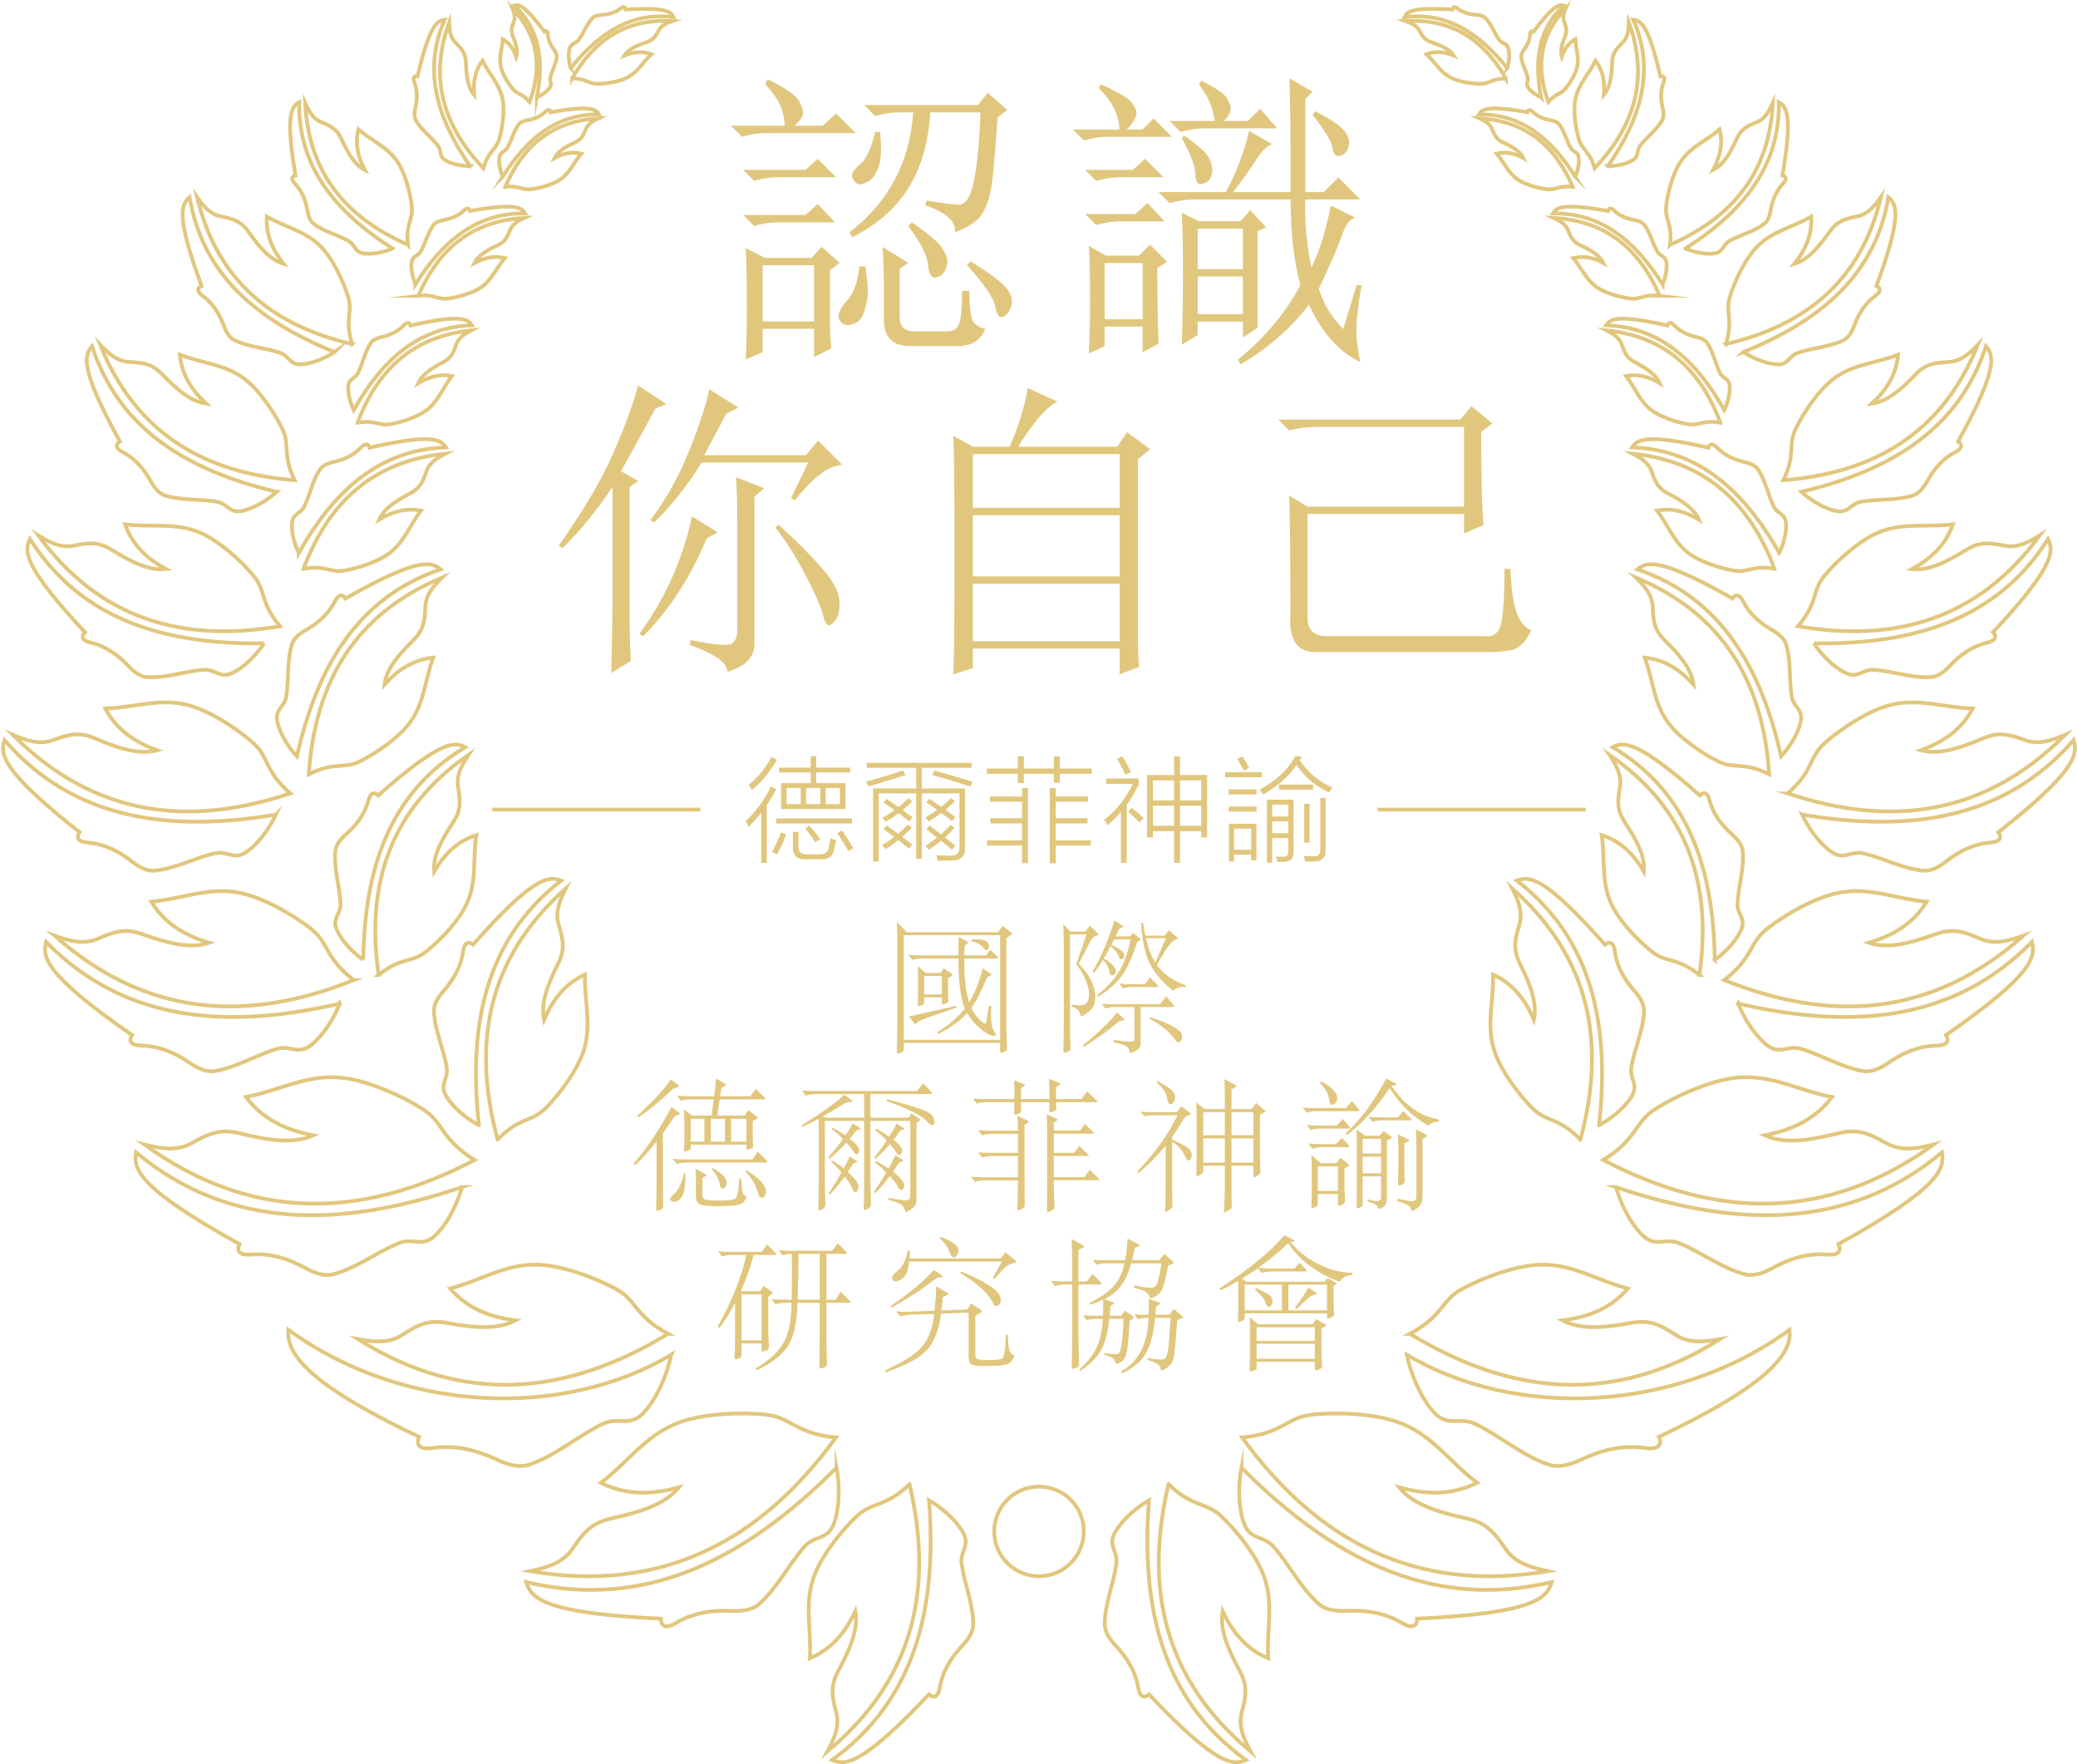 <?xml version="1.0" encoding="UTF-8"?>
<!DOCTYPE svg PUBLIC "-//W3C//DTD SVG 1.1//EN" "http://www.w3.org/Graphics/SVG/1.1/DTD/svg11.dtd">
<!-- Creator: CorelDRAW 2017 -->
<svg xmlns="http://www.w3.org/2000/svg" xml:space="preserve" width="999px" height="848px" version="1.1" style="shape-rendering:geometricPrecision; text-rendering:geometricPrecision; image-rendering:optimizeQuality; fill-rule:evenodd; clip-rule:evenodd"
viewBox="0 0 5998.21 5097.2"
 xmlns:xlink="http://www.w3.org/1999/xlink">
 <defs>
  <style type="text/css">
   <![CDATA[
    .str0 {stroke:#E1C77E;stroke-width:10.92;stroke-miterlimit:22.926}
    .fil1 {fill:none}
    .fil0 {fill:#E1C77E;fill-rule:nonzero}
   ]]>
  </style>
 </defs>
 <g id="文本">
  <path class="fil0" d="M2608.43 3013.36l0 17.63c0,4.64 -2.47,7.92 -7.38,9.84 -4.91,1.91 -8.06,2.87 -9.43,2.87 -2.19,0 -3.28,-1.16 -3.28,-3.48 0,-2.32 0.2,-12.11 0.62,-29.33 0.4,-17.21 0.62,-37.42 0.62,-60.66l0 -225.48c0,-27.04 -0.42,-47.27 -1.24,-60.66l28.29 29.51 264.42 0 13.12 -18.85 24.59 20.08c1.63,1.1 2.45,2.19 2.45,3.28 0,1.09 -0.82,2.19 -2.45,3.28l-13.94 9.43 0 239.81c0,19.96 0.28,35.94 0.82,47.97l1.23 29.11c0,5.46 -2.59,9.23 -7.79,11.27 -5.2,2.05 -8.54,3.08 -10.04,3.08 -1.51,0 -2.26,-1.77 -2.26,-5.34l0 -23.36 -278.35 0zm0 -311.15l0 302.14 278.35 0 0 -302.14 -278.35 0zm157.82 67.24l-105.75 0c-10.39,0 -19.41,1.5 -27.06,4.51l-11.48 -15.17c13.11,1.09 22.95,1.63 29.51,1.63l114.78 0c-0.27,-14.48 0,-32.39 0.83,-53.7l24.18 13.12c1.92,1.09 2.88,2.05 2.88,2.87 0,0.83 -0.69,1.91 -2.06,3.28l-7.78 6.97c-0.83,10.93 -1.1,20.08 -0.83,27.46l62.72 0 12.31 -15.98 18.85 18.03c2.46,2.46 3.7,4.24 3.7,5.33 0,1.1 -1.78,1.65 -5.33,1.65l-92.25 0c-0.82,53.84 3.69,96.05 13.54,126.66 16.67,-26.78 29.79,-59.57 39.34,-98.37l23.38 15.98c1.63,1.09 2.45,2.12 2.45,3.07 0,0.96 -2.05,1.99 -6.14,3.08 -4.1,1.09 -7.25,4.24 -9.43,9.42 -14.77,36.63 -29.11,64.23 -43.04,82.81 6.56,13.67 14.13,24.74 22.74,33.2 8.61,8.48 14.08,12.72 16.4,12.72 2.32,0 3.9,-2.73 4.72,-8.2l6.56 -43.45 7.37 0.4c-0.54,9.03 -0.81,17.09 -0.81,24.2 0,22.13 2.25,37.02 6.76,44.67 4.51,7.65 6.76,12.51 6.76,14.56 0,2.04 -1.36,3.08 -4.1,3.08 -9.57,0 -22.27,-6.36 -38.13,-19.07 -15.84,-12.71 -29.38,-28.35 -40.58,-46.94 -17.49,20.23 -45.09,40.45 -82.81,60.68l-3.68 -5.33c34.44,-21.32 61.08,-44.28 79.93,-68.87 -12.02,-28.42 -18.16,-76.52 -18.45,-144.3zm37.72 -54.52c4.65,-0.56 9.29,-0.83 13.93,-0.83 24.61,0 36.9,6.83 36.9,20.49 0,3.01 -0.61,5.55 -1.84,7.6 -1.22,2.04 -2.87,3.06 -4.92,3.06 -2.05,0 -3.75,-0.4 -5.13,-1.22 -1.36,-0.83 -3,-2.73 -4.91,-5.74 -5.2,-7.65 -16.67,-14.08 -34.43,-19.27l0.4 -4.09zm-132.42 96.33l43.05 0 9.02 -13.52 23.37 15.57c2.19,1.37 3.28,2.39 3.28,3.08 0,0.67 -0.95,1.7 -2.87,3.06l-11.07 6.98 0 37.3c0,5.47 0.14,10.8 0.41,15.98l0.82 13.12c0,2.47 -2.59,4.72 -7.79,6.77 -5.19,2.06 -8.4,3.07 -9.63,3.07 -1.23,0 -1.85,-1.08 -1.85,-3.28l0 -17.63 -50.83 0 0 15.59c0,3.28 -2.32,5.74 -6.96,7.37 -4.66,1.65 -7.73,2.47 -9.23,2.47 -1.5,0 -2.26,-1.92 -2.26,-5.75l0.41 -32.79 0 -50.02c0,-12.56 -0.14,-21.58 -0.41,-27.05l22.54 19.68zm46.74 61.89l0 -53.28 -50.83 0 0 53.28 50.83 0zm43.05 37.72l-78.3 27.47c-13.39,4.64 -22.27,8.07 -26.64,10.24 -4.38,2.2 -7.66,4.44 -9.84,6.78 -2.19,2.32 -3.77,3.48 -4.71,3.48 -0.96,0 -1.85,-0.54 -2.67,-1.65l-16.4 -20.08 136.92 -30.74 1.64 4.5z"/>
  <path id="1" class="fil0" d="M3186.27 2769.45c11.2,6.01 19.88,12.43 26.02,19.26 6.16,6.83 9.23,12.23 9.23,16.19 0,3.97 -1.09,7.25 -3.28,9.84 -2.18,2.61 -4.99,3.89 -8.4,3.89 -3.42,0 -5.81,-3.68 -7.17,-11.07 -2.47,-13.1 -8.75,-24.45 -18.87,-34.02 -9.55,15.59 -18.03,27.88 -25.41,36.9l-4.51 -3.69c24.05,-39.9 45.09,-88.96 63.14,-147.17l22.55 14.35c1.63,1.09 2.45,2.25 2.45,3.48 0,1.23 -1.91,2.59 -5.73,4.1 -3.83,1.5 -6.64,4.24 -8.41,8.19 -1.78,3.97 -4.31,9.23 -7.58,15.79l43.03 0 7.39 -9.84 19.27 15.58c1.9,1.36 2.86,2.52 2.86,3.48 0,0.96 -0.81,1.85 -2.46,2.67l-7.38 4.09c-13.66,42.65 -28.15,74.82 -43.44,96.55 -15.32,21.73 -38.68,42.57 -70.11,62.52l-2.88 -4.51c29.8,-24.32 51.53,-48.03 65.19,-71.13 13.67,-23.09 24.33,-53.36 31.98,-90.8l-47.56 0c-1.63,3.55 -4.37,8.88 -8.19,15.98 13.66,6.02 23.36,11.49 29.1,16.4 5.75,4.93 8.61,9.37 8.61,13.33 0,3.96 -0.76,6.97 -2.26,9.02 -1.49,2.05 -3.75,3.08 -6.76,3.08 -3.01,0 -5.46,-2.74 -7.38,-8.21 -3.28,-10.38 -11.07,-20.22 -23.36,-29.51 -7.11,13.67 -13.67,25.41 -19.68,35.26zm120.1 -66.01l54.94 0 13.53 -15.57 22.97 20.08c1.63,1.36 2.45,2.54 2.45,3.48 0,0.96 -2.53,2.32 -7.58,4.1 -5.06,1.78 -11.07,7.18 -18.04,16.2 -6.97,9.02 -18.66,27.87 -35.05,56.57 19.4,26.51 47.54,46.19 84.44,59.03l-1.23 4.51c-7.38,-0.55 -13.45,-0.27 -18.23,0.83 -4.79,1.09 -8.61,2.86 -11.49,5.33 -2.87,2.45 -4.84,3.68 -5.95,3.68 -2.99,0 -13.86,-9.5 -32.58,-28.49 -18.72,-19 -32.73,-40.58 -42.02,-64.78 -9.29,-24.18 -15.58,-58.14 -18.86,-101.86l6.56 0c1.65,13.11 3.7,25.42 6.14,36.89zm28.71 77.89l30.74 -70.51 -57.8 0c6.56,28.43 15.57,51.92 27.06,70.51zm-245.56 -89.78l43.86 0 12.31 -17.22 22.96 21.73c1.9,1.65 2.86,2.87 2.86,3.7 0,0.81 -2.05,1.97 -6.14,3.48 -4.11,1.5 -7.45,3.41 -10.06,5.74 -2.59,2.32 -5.67,6.89 -9.22,13.73l-31.98 61.9c31.7,31.98 47.56,64.36 47.56,97.15 0,16.95 -5.6,30.21 -16.8,39.78 -11.22,9.55 -18.99,14.34 -23.38,14.34 -1.63,0 -2.59,-1.23 -2.86,-3.68 -1.64,-11.22 -10.12,-19.14 -25.41,-23.78l0 -5.75c9.28,1.37 16.8,2.05 22.54,2.05 11.75,0 19.34,-3 22.75,-9.01 3.42,-6.01 5.13,-14.08 5.13,-24.19 0,-10.11 -3.15,-23.02 -9.43,-38.73 -6.29,-15.73 -15.44,-31.5 -27.47,-47.36l29.92 -85.67 -47.96 0 0 245.96c0,24.32 0.13,42.36 0.4,54.12l1.24 28.69c0,4.93 -2.4,8.33 -7.18,10.25 -4.77,1.91 -7.99,2.87 -9.63,2.87 -2.73,0 -4.09,-1.92 -4.09,-5.75 0,-3.82 0.2,-13.25 0.61,-28.27 0.4,-15.04 0.62,-34.72 0.62,-59.05l0 -218.5c0,-18.3 -0.56,-38.26 -1.65,-59.84l20.5 21.31zm250.47 152.91c2.47,2.47 3.7,4.31 3.7,5.54 0,1.22 -1.65,1.84 -4.93,1.84l-70.5 0c-9.57,0 -18.31,1.5 -26.24,4.51l-11.06 -14.35c8.19,1.1 17.76,1.64 28.69,1.64l45.51 0 14.75 -19.68 20.08 20.5zm-47.14 65.19l0 102.89c0,5.75 -1.01,10.39 -3.08,13.94 -2.05,3.55 -6.49,7.25 -13.32,11.07 -6.83,3.83 -11.2,5.73 -13.12,5.73 -1.09,0 -2.05,-2.05 -2.86,-6.14 -0.82,-4.1 -2.4,-7.52 -4.72,-10.25 -2.32,-2.73 -6.49,-5.27 -12.5,-7.59 -6.02,-2.32 -15.99,-5.13 -29.93,-8.41l1.64 -6.14c24.33,3.28 39.63,4.93 45.92,4.93 6.29,0 10.17,-0.56 11.68,-1.65 1.5,-1.09 2.26,-2.87 2.26,-5.33l0 -93.05 -56.98 0c-9.57,0 -18.32,1.5 -26.25,4.5l-11.07 -14.34c8.21,1.09 17.78,1.63 28.71,1.63l139.37 0 18.45 -22.54 18.87 22.54c2.72,3.28 4.09,5.47 4.09,6.56 0,1.09 -1.92,1.65 -5.74,1.65l-91.42 0zm-47.95 34.02c1.08,0.82 1.63,1.78 1.63,2.87 0,1.1 -2.25,1.84 -6.76,2.26 -4.52,0.4 -8.68,2.12 -12.51,5.11 -32.79,27.06 -65.73,50.84 -98.79,71.34l-2.87 -4.51c43.72,-35.8 76.65,-67.5 98.8,-95.1l20.5 18.03zm75.43 -4.91c16.38,5.18 30.81,10.51 43.24,15.98 12.43,5.46 22.48,10.66 30.13,15.57 7.66,4.93 12.71,9.1 15.16,12.51 2.47,3.42 3.7,7.59 3.7,12.5 0,4.92 -1.16,8.96 -3.48,12.09 -2.34,3.16 -5,4.72 -8.01,4.72 -2.18,0 -5.04,-2.6 -8.61,-7.78 -15.84,-22.42 -40.58,-42.92 -74.2,-61.5l2.07 -4.09z"/>
  <path id="2" class="fil0" d="M2205.93 3170.78c1.91,1.63 2.87,3 2.87,4.1 0,1.09 -1.24,1.63 -3.7,1.63l-128.72 0 -6.96 46.74 78.7 0 11.49 -15.17 24.18 18.85c1.64,1.11 2.46,2.12 2.46,3.08 0,0.96 -0.82,1.85 -2.46,2.67l-11.89 6.14 0 41.41c0,7.92 0.14,14.36 0.41,19.27l0.82 11.07c0,3.83 -2.47,6.69 -7.38,8.61 -4.91,1.91 -8.19,2.87 -9.84,2.87 -1.63,0 -2.46,-1.78 -2.46,-5.33l0 -9.43 -160.69 0 0 6.96c0,3.28 -0.55,5.47 -1.65,6.56 -1.09,1.09 -3.48,2.4 -7.18,3.9 -3.68,1.5 -6.34,2.25 -7.99,2.25 -1.63,0 -2.45,-1.49 -2.45,-4.5l0.82 -26.24 0 -50.02c0,-15.03 -0.42,-28.42 -1.23,-40.17l24.19 17.22 55.75 0 6.14 -46.74 -66.82 0c-10.66,0 -19.81,1.51 -27.46,4.51l-11.49 -15.17c13.13,1.09 23.11,1.65 29.94,1.65l77.07 0c3,-21.6 4.78,-38.67 5.32,-51.25l26.65 15.17c1.92,1.09 2.88,2.05 2.88,2.88 0,0.81 -0.96,1.77 -2.88,2.86l-10.66 6.15 -4.1 24.19 87.32 0 15.57 -21.73 25.43 25.01zm-52.48 127.9l0 -66 -43.86 0 0 66 43.86 0zm-61.9 0l0 -66 -40.58 0 0 66 40.58 0zm-59.44 0l0 -66 -39.35 0 0 66 39.35 0zm-75.02 -163.16c1.63,1.37 2.46,2.53 2.46,3.49 0,0.95 -1.1,1.7 -3.28,2.25 -8.75,1.92 -14.35,4.1 -16.81,6.56 -34.71,33.62 -67.37,60.39 -97.98,80.34l-3.68 -3.68c47,-43.18 79.53,-78.44 97.56,-105.77l21.73 16.81zm2.86 79.94c1.38,1.09 2.05,1.98 2.05,2.66 0,0.69 -1.21,1.31 -3.68,1.85 -6.83,1.36 -12.03,4.99 -15.58,10.86 -3.56,5.87 -13.67,20.42 -30.34,43.66l0 138.97c0,25.14 0.14,41.69 0.41,49.61l0.42 22.13c0,4.93 -2.54,8.41 -7.59,10.45 -5.06,2.05 -8.47,3.08 -10.24,3.08 -1.78,0 -2.67,-3 -2.67,-9.02l0.82 -32.39c0.27,-12.83 0.41,-27.6 0.41,-44.27l0 -114.37c-21.04,26.23 -41.68,48.92 -61.91,68.04l-4.51 -4.5c38.82,-44.82 75.3,-99.35 109.47,-163.56l22.94 16.8zm251.71 137.33c1.92,1.91 2.88,3.42 2.88,4.51 0,1.1 -1.38,1.64 -4.11,1.64l-230.38 0c-10.66,0 -19.82,1.51 -27.47,4.52l-11.48 -15.17c13.13,1.09 23.09,1.63 29.93,1.63l199.63 0 15.59 -22.55 25.41 25.42zm-155.78 22.14c17.22,9.84 28.37,18.18 33.42,25.01 5.06,6.83 7.58,12.36 7.58,16.6 0,4.23 -1.3,8.27 -3.9,12.09 -2.59,3.83 -4.91,5.75 -6.96,5.75 -2.05,0 -3.89,-0.62 -5.54,-1.85 -1.63,-1.23 -2.59,-2.81 -2.87,-4.71 -1.36,-16.68 -9.42,-33.21 -24.19,-49.61l2.46 -3.28zm83.23 30.34c0,15.3 0.74,26.84 2.25,34.63 1.5,7.8 4.44,12.91 8.81,15.37 2.19,1.38 3.28,3.01 3.28,4.93 0,1.91 -2.32,5.8 -6.97,11.68 -4.64,5.87 -13.12,9.57 -25.41,11.07 -12.3,1.5 -30.06,2.25 -53.3,2.25 -23.23,0 -39.07,-1.71 -47.55,-5.12 -8.47,-3.42 -12.71,-11.41 -12.71,-23.99l0 -54.52c0,-11.47 -0.41,-19.68 -1.23,-24.59l29.52 15.98c1.63,0.82 2.45,1.65 2.45,2.47 0,0.81 -0.67,1.63 -2.05,2.46l-9.82 5.73 0 50.02c0,6.29 2.86,10.39 8.61,12.29 5.72,1.92 19.81,2.88 42.21,2.88 22.42,0 36.9,-1.5 43.46,-4.51 6.56,-3.01 10.66,-22.69 12.29,-59.03l6.16 0zm14.75 -23.78c37.45,22.95 56.17,43.32 56.17,61.08 0,5.47 -1.23,9.91 -3.7,13.32 -2.45,3.42 -4.91,5.13 -7.38,5.13 -6.01,0 -9.97,-4.51 -11.88,-13.54 -4.1,-19.39 -16.26,-40.43 -36.49,-63.12l3.28 -2.87zm-176.27 9.43c0,32.51 -3.08,54.17 -9.23,64.97 -6.14,10.8 -13.86,16.2 -23.16,16.2 -3.55,0 -6.42,-0.76 -8.61,-2.26 -2.19,-1.51 -3.28,-3.21 -3.28,-5.13 0,-1.9 0.96,-4.17 2.87,-6.76 1.92,-2.59 4.11,-4.84 6.56,-6.76 6.01,-4.64 11.81,-12.31 17.43,-22.96 5.6,-10.66 9.77,-23.09 12.49,-37.3l4.93 0z"/>
  <path id="3" class="fil0" d="M2493.93 3161.34l-141.02 0c-10.66,0 -19.81,1.51 -27.46,4.51l-11.49 -15.17c13.12,1.11 23.09,1.65 29.93,1.65l302.54 0 18.05 -22.14 21.31 22.14c2.45,2.74 3.68,4.92 3.68,6.56 0,1.64 -1.77,2.45 -5.33,2.45l-172.17 0 0 68.06 110.28 0 8.19 -12.29 22.96 15.57c1.64,1.09 2.47,2.19 2.47,3.28 0,1.09 -0.83,2.19 -2.47,3.28l-8.2 4.91 0 212.77c0,10.93 -0.89,18.78 -2.67,23.57 -1.77,4.78 -6.27,9.56 -13.52,14.35 -7.25,4.78 -11.62,7.17 -13.12,7.17 -1.5,0 -2.66,-1.23 -3.48,-3.69 -2.46,-8.19 -6.63,-14.28 -12.51,-18.24 -5.87,-3.96 -17.96,-8.27 -36.28,-12.92l1.23 -5.74c24.87,4.38 40.65,6.56 47.36,6.56 6.69,0 10.86,-1.09 12.49,-3.28 1.65,-2.18 2.46,-6.42 2.46,-12.71l0 -213.17 -115.19 0 0 155.38c0,20.49 0.27,38.13 0.81,52.88l0.83 33.62c0,4.64 -2.73,8.39 -8.2,11.27 -5.46,2.87 -8.94,4.3 -10.45,4.3 -1.5,0 -2.26,-1.43 -2.26,-4.3 0,-2.88 0.2,-12.92 0.62,-30.13 0.41,-17.22 0.61,-37.3 0.61,-60.27l0 -162.75 -113.54 0 0 160.71c0,19.95 0.27,36.48 0.81,49.6l0.82 33.62c0,3.82 -2.59,7.3 -7.79,10.44 -5.19,3.15 -8.34,4.73 -9.43,4.73 -2.19,0 -3.28,-1.85 -3.28,-5.55 0,-3.68 0.2,-13.86 0.62,-30.53 0.41,-16.68 0.61,-36.22 0.61,-58.62l0 -140.2c0,-16.95 -0.27,-27.06 -0.81,-30.34 -15.86,9.02 -31.3,16.94 -46.33,23.77l-2.46 -4.91c57.67,-35.81 98.79,-65.32 123.39,-88.55l21.32 15.98c2.18,1.64 3.29,2.87 3.29,3.7 0,0.82 -1.65,1.22 -4.93,1.22 -3.28,0 -7.11,0.61 -11.48,1.85 -4.38,1.23 -7.65,2.53 -9.84,3.89 -18.3,11.75 -38.4,23.78 -60.26,36.08l7.79 3.69 111.5 0 0 -68.06zm66.41 14.77c48.37,12.56 81.52,22.33 99.41,29.31 17.91,6.96 28.63,13.66 32.19,20.08 3.55,6.43 5.33,12.16 5.33,17.22 0,5.05 -2.32,7.59 -6.97,7.59 -2.19,0 -4.31,-0.76 -6.36,-2.26 -2.04,-1.51 -5.67,-4.85 -10.85,-10.04 -16.68,-16.68 -54.94,-35.53 -114.8,-56.57l2.05 -5.33zm-107.8 113.96c18.03,13.94 27.04,25.14 27.04,33.61 0,2.46 -0.67,5 -2.05,7.59 -1.36,2.59 -3.01,3.9 -4.91,3.9 -3.28,0 -6.83,-3.21 -10.66,-9.64 -3.82,-6.42 -10.25,-14.41 -19.26,-23.98 -15.04,16.13 -31.03,31.57 -47.98,46.32l-4.51 -4.09c15.04,-16.95 29.11,-34.58 42.23,-52.89 -13.39,-13.67 -24.32,-23.23 -32.79,-28.69l2.45 -4.11c12.58,6.29 25.01,13.81 37.32,22.54 8.73,-12.29 15.98,-23.76 21.73,-34.43l20.08 12.3c1.9,1.36 2.86,2.47 2.86,3.28 0,0.82 -1.7,1.36 -5.13,1.64 -3.4,0.28 -6.89,2.6 -10.44,6.97 -4.93,6.56 -10.25,13.12 -15.98,19.68zm126.25 3.28c4.37,2.73 9.64,7.51 15.79,14.34 6.14,6.84 9.22,12.11 9.22,15.79 0,3.69 -0.76,6.9 -2.25,9.64 -1.5,2.73 -3.77,4.09 -6.77,4.09 -3.01,0 -5.88,-2.66 -8.61,-7.99 -2.72,-5.33 -8.61,-13.05 -17.62,-23.16 -10.39,11.75 -24.32,25.95 -41.81,42.63l-4.12 -3.68c12.58,-15.59 24.6,-32.12 36.09,-49.61 -10.39,-11.2 -21.46,-21.46 -33.21,-30.75l3.69 -3.68c16.4,9.28 28.7,17.07 36.89,23.36 9.85,-15.57 16.95,-28.15 21.32,-37.72l20.5 12.71c1.92,1.1 2.86,2.12 2.86,3.08 0,0.96 -2.05,1.78 -6.14,2.46 -4.1,0.68 -7.31,2.87 -9.63,6.56 -2.33,3.68 -7.72,11 -16.2,21.93zm-1.63 92.24c21.58,16.13 32.38,29.23 32.38,39.35 0,2.73 -0.68,5.67 -2.06,8.82 -1.36,3.14 -3.41,4.71 -6.14,4.71 -3.83,0 -7.18,-3.28 -10.04,-9.84 -2.87,-6.56 -10.73,-16.67 -23.58,-30.34 -15.03,20.5 -28.97,37.03 -41.82,49.61l-4.09 -4.1c12.85,-18.31 24.74,-36.9 35.67,-55.75 -8.2,-9.02 -18.87,-18.86 -31.98,-29.52l2.87 -4.1c11.74,6.29 23.78,13.67 36.07,22.13 7.93,-13.66 14.49,-26.64 19.68,-38.93l20.1 13.11c1.9,1.1 2.86,2.05 2.86,2.88 0,0.81 -1.98,1.7 -5.94,2.66 -3.97,0.95 -7.31,3.48 -10.05,7.58 -5.2,8.75 -9.84,15.98 -13.93,21.73zm-130.37 0.81c20.5,18.87 30.74,33.08 30.74,42.65 0,3.28 -0.81,6.69 -2.45,10.24 -1.64,3.55 -4.04,5.33 -7.17,5.33 -3.16,0 -6.02,-3.83 -8.61,-11.48 -2.61,-7.65 -9.77,-18.86 -21.53,-33.61 -14.48,19.95 -28.84,37.3 -43.05,52.06l-4.09 -3.28c12.85,-18.59 25.41,-38.82 37.71,-60.67 -9.02,-10.66 -18.99,-20.92 -29.92,-30.74l3.28 -4.11c12.29,7.93 23.36,15.71 33.2,23.37 5.75,-10.66 11.35,-22.27 16.81,-34.85l20.09 12.31c1.91,1.08 2.87,2.17 2.87,3.28 0,1.08 -1.98,1.97 -5.95,2.66 -3.97,0.67 -7.25,3.28 -9.84,7.78 -2.59,4.51 -6.63,10.87 -12.09,19.06z"/>
  <path id="4" class="fil0" d="M3164.42 3178.56c2.47,2.46 3.68,4.11 3.68,4.93 0,0.81 -1.63,1.23 -4.91,1.23l-114.78 0c0,6.56 0.13,11.06 0.4,13.52l0.83 6.56c0,1.92 -2.73,3.97 -8.21,6.15 -5.45,2.19 -8.95,3.28 -10.45,3.28 -1.51,0 -2.25,-1.64 -2.25,-4.92l0.41 -24.59 -81.99 0 0.4 26.23c0,3 -2.59,5.4 -7.78,7.17 -5.19,1.78 -8.55,2.67 -10.04,2.67 -1.5,0 -2.26,-1.64 -2.26,-4.92l0.42 -31.15 -80.76 0c-10.66,0 -19.81,1.5 -27.48,4.5l-11.47 -15.16c13.12,1.09 23.09,1.63 29.92,1.63l89.79 0 0 -20.91c0,-13.94 -0.28,-25.14 -0.82,-33.6l29.09 11.47c1.65,0.54 2.47,1.23 2.47,2.05 0,0.82 -0.69,1.77 -2.05,2.86l-9.43 6.56 0 31.57 81.99 0 0 -23.36c0,-10.11 -0.41,-21.87 -1.23,-35.25l29.92 11.87c1.64,0.56 2.47,1.24 2.47,2.07 0,0.81 -0.69,1.77 -2.05,2.86l-9.84 7.79 0 34.02 73.78 0 15.99 -22.13 26.24 25zm5.75 225.48c2.17,2.17 3.28,3.75 3.28,4.71 0,0.96 -1.51,1.43 -4.52,1.43l-127.08 0c0,15.59 0.27,30.61 0.82,45.09l1.23 32.81c0,2.45 -0.62,4.29 -1.85,5.53 -1.23,1.23 -4.1,3 -8.61,5.33 -4.51,2.32 -7.52,3.48 -9.01,3.48 -1.5,0 -2.26,-2.18 -2.26,-6.56l0.41 -91.82 0 -124.22c0,-23.78 -0.41,-43.72 -1.23,-59.85l28.29 12.29c2.18,1.1 3.28,1.99 3.28,2.67 0,0.68 -0.96,1.71 -2.88,3.08l-8.19 5.74 0 22.95 75.83 0 14.35 -19.27 22.14 22.15c1.91,1.9 2.87,3.4 2.87,4.51 0,1.09 -1.5,1.63 -4.51,1.63l-110.68 0 0 55.35 59.03 0 14.35 -20.1 24.18 22.96c2.47,2.2 3.7,3.76 3.7,4.72 0,0.96 -1.78,1.43 -5.33,1.43l-95.93 0 0 61.08 87.72 0 16.82 -21.32 23.78 24.2zm-204.17 -159.89l-8.61 6.16 0 147.17 0.42 83.62c0,3.55 -0.47,6.02 -1.43,7.38 -0.96,1.37 -3.83,3.15 -8.61,5.33 -4.79,2.19 -7.94,3.28 -9.43,3.28 -1.5,0 -2.26,-1.64 -2.26,-4.92l1.23 -26.24c0.55,-10.11 0.82,-28.56 0.82,-55.33l-96.75 0c-10.66,0 -19.81,1.5 -27.46,4.51l-11.49 -15.17c13.13,1.09 23.11,1.63 29.94,1.63l105.76 0 0 -61.49 -75.83 0c-10.66,0 -19.83,1.5 -27.48,4.51l-11.47 -15.17c13.12,1.09 23.09,1.65 29.92,1.65l84.86 0 0 -54.93 -76.25 0c-10.66,0 -19.81,1.5 -27.46,4.49l-11.49 -15.15c13.12,1.09 23.09,1.63 29.93,1.63l85.27 0c0,-15.57 -0.4,-30.19 -1.23,-43.86l28.7 14.76c2.18,1.37 3.28,2.39 3.28,3.07 0,0.68 -0.96,1.71 -2.88,3.07z"/>
  <path id="5" class="fil0" d="M3652.08 3208.5c1.08,1.09 1.63,1.97 1.63,2.66 0,0.67 -0.69,1.43 -2.05,2.25l-13.94 7.79 0 119.29c0,13.67 0.2,24.94 0.62,33.82 0.41,8.89 0.61,13.47 0.61,13.74 0,2.72 -2.8,5.67 -8.4,8.81 -5.6,3.14 -9.01,4.71 -10.25,4.71 -1.23,0 -1.84,-1.36 -1.84,-4.09l0 -29.11 -63.13 0 0 75.43c0,16.67 0.13,28.15 0.4,34.44 0.27,6.28 0.42,9.57 0.42,9.84 0,2.73 -3.28,5.94 -9.84,9.62 -6.57,3.7 -10.46,5.55 -11.69,5.55 -1.22,0 -1.71,-1.24 -1.44,-3.7 1.92,-24.05 2.88,-51.24 2.88,-81.58l0 -49.6 -62.32 0 0 14.35c0,2.72 -0.55,4.79 -1.63,6.15 -1.09,1.36 -3.97,3.41 -8.61,6.14 -4.64,2.74 -7.45,4.1 -8.41,4.1 -0.95,0 -1.43,-0.82 -1.43,-2.45l0.41 -21.73c0.27,-6.56 0.4,-18.31 0.4,-35.25l0 -115.61c0,-13.4 -0.4,-26.37 -1.21,-38.95l24.17 19.27 58.63 0 0 -26.23c0,-26.24 -0.41,-46.33 -1.23,-60.26l31.97 17.21c2.19,1.09 3.28,1.98 3.28,2.67 0,0.67 -0.68,1.43 -2.04,2.25l-12.71 7.37 0 56.99 58.61 0 12.31 -17.62 25.83 21.73zm-33.62 71.73l0 -66.82 -63.13 0 0 66.82 63.13 0zm-82.4 0l0 -66.82 -62.32 0 0 66.82 62.32 0zm82.4 79.12l0 -70.11 -63.13 0 0 70.11 63.13 0zm-82.4 0l0 -70.11 -62.32 0 0 70.11 62.32 0zm-193.9 -235.31c13.66,7.11 24.32,13.52 31.97,19.27 7.65,5.74 12.63,10.58 14.97,14.55 2.32,3.97 3.48,8.14 3.48,12.51 0,4.36 -1.43,8.81 -4.31,13.32 -2.87,4.51 -5.68,6.76 -8.4,6.76 -2.73,0 -4.85,-0.82 -6.36,-2.45 -1.5,-1.65 -2.93,-6.78 -4.3,-15.39 -1.37,-8.6 -4.85,-16.6 -10.45,-23.97 -5.6,-7.38 -12.09,-14.34 -19.48,-20.9l2.88 -3.7zm41.81 168.9c24.05,10.66 39.49,18.86 46.32,24.59 6.84,5.75 10.25,11.55 10.25,17.44 0,5.87 -0.75,10.31 -2.25,13.32 -1.51,3.01 -3.56,4.5 -6.15,4.5 -2.61,0 -4.58,-0.75 -5.94,-2.25 -1.38,-1.51 -3.15,-4.86 -5.33,-10.05 -6.56,-15.85 -18.87,-29.79 -36.9,-41.81l0 124.62c0,26.79 0.13,43.59 0.41,50.42 0.28,6.84 0.41,10.53 0.41,11.08 0,3.82 -3.21,7.65 -9.63,11.47 -6.43,3.83 -10.11,5.74 -11.07,5.74 -0.96,0 -1.31,-0.95 -1.03,-2.87 1.37,-13.38 2.04,-38.94 2.04,-76.65l0 -112.75c-26.77,32.8 -53.15,59.45 -79.11,79.94l-3.69 -4.09c49.47,-50.84 88.55,-105.23 117.24,-163.16l-68.46 0c-14.21,0 -23.09,1.09 -26.64,3.28l-12.7 -13.53c10.65,0.81 20.77,1.23 30.32,1.23l75.03 0 12.71 -17.22 25.01 18.45c2.17,1.64 3.28,2.87 3.28,3.68 0,0.83 -2.2,2.2 -6.56,4.11 -4.39,1.91 -7.52,3.61 -9.44,5.12 -1.91,1.5 -4.1,4.31 -6.55,8.41 -9.57,16.67 -20.1,32.93 -31.57,48.79l0 8.19z"/>
  <path id="6" class="fil0" d="M4012.23 3144.12c-38.26,56.86 -79.11,101.95 -122.57,135.3l-4.1 -4.93c44.55,-41.27 83.48,-94.01 116.83,-158.24l26.64 13.94c2.19,1.1 3.28,2.12 3.28,3.08 0,0.96 -1.97,1.77 -5.94,2.46 -3.96,0.67 -6.76,1.56 -8.4,2.66 39.35,56.03 84.86,88 136.51,95.93l0 6.15c-12.57,0.54 -21.31,3.55 -26.24,9.01 -1.36,1.37 -2.86,2.06 -4.51,2.06 -3.83,0 -17.83,-9.37 -42.01,-28.09 -24.2,-18.72 -47.36,-45.16 -69.49,-79.33zm-197.19 -19.66c30.61,16.94 45.93,33.06 45.93,48.37 0,5.19 -1.45,9.63 -4.32,13.32 -2.86,3.68 -6.01,5.53 -9.42,5.53 -3.42,0 -5.75,-1.02 -6.98,-3.06 -1.23,-2.07 -2.39,-6.98 -3.48,-14.77 -1.09,-7.8 -3.82,-15.3 -8.19,-22.55 -4.38,-7.23 -10.26,-14.83 -17.63,-22.75l4.09 -4.09zm106.59 78.29c2.46,2.74 3.69,4.72 3.69,5.95 0,1.23 -2.04,1.85 -6.14,1.85l-119.31 0c-10.65,0 -19.81,1.5 -27.46,4.49l-11.47 -15.15c9.01,1.09 18.99,1.63 29.92,1.63l95.52 0 16.8 -19.68 18.45 20.91zm150.04 27.06c2.45,2.45 3.69,4.3 3.69,5.53 0,1.23 -2.05,1.85 -6.15,1.85l-79.11 0c-10.67,0 -19.83,1.5 -27.48,4.51l-11.47 -14.77c13.12,1.11 23.09,1.65 29.92,1.65l54.94 0 15.98 -18.03 19.68 19.26zm-177.1 23.36c2.46,2.74 3.7,4.72 3.7,5.95 0,1.23 -2.05,1.85 -6.15,1.85l-79.94 0c-10.66,0 -19.81,1.5 -27.48,4.51l-11.47 -15.17c9.02,1.09 18.99,1.63 29.92,1.63l56.58 0 17.22 -18.85 17.62 20.08zm195.14 57.8c0,-8.74 -0.42,-24.72 -1.23,-47.95l27.06 14.35c3,1.63 4.51,3.14 4.51,4.5 0,1.37 -1.51,2.88 -4.51,4.51l-8.2 4.51 0 160.29c0,11.47 -1.03,19.88 -3.08,25.21 -2.05,5.33 -6.49,10.38 -13.32,15.17 -6.83,4.78 -11.34,7.17 -13.54,7.17 -2.17,0 -3.28,-1.7 -3.28,-5.12 0,-3.41 -2.45,-6.84 -7.37,-10.25 -4.92,-3.42 -15.85,-7.86 -32.79,-13.33l1.63 -6.55c20.23,4.64 33.49,6.96 39.77,6.96 6.28,0 10.25,-1.3 11.89,-3.89 1.64,-2.59 2.46,-7.18 2.46,-13.74l0 -141.84zm-148.82 -29.51l42.23 0 12.31 -13.93 19.66 15.17c2.2,1.63 3.28,3.06 3.28,4.29 0,1.24 -1.63,2.67 -4.91,4.32l-9.02 4.49 0 155.79c0,12.29 -0.75,20.83 -2.25,25.62 -1.51,4.78 -4.64,8.6 -9.43,11.48 -4.78,2.87 -8.33,4.3 -10.65,4.3 -2.34,0 -3.9,-1.58 -4.73,-4.71 -0.82,-3.14 -2.94,-5.88 -6.35,-8.2 -3.42,-2.33 -10.87,-5.12 -22.34,-8.4l1.23 -6.15c12.85,3.28 21.46,4.91 25.83,4.91 4.36,0 7.44,-0.88 9.22,-2.66 1.78,-1.78 2.66,-6.22 2.66,-13.32l0 -55.35 -53.3 0 0 79.53c0,3.28 -0.4,5.47 -1.21,6.56 -0.83,1.1 -2.88,2.33 -6.16,3.69 -3.28,1.36 -5.8,2.05 -7.58,2.05 -1.78,0 -2.66,-1.57 -2.66,-4.71 0,-3.14 0.12,-8.27 0.4,-15.37 0.27,-7.11 0.41,-21.73 0.41,-43.88l0 -120.92c0,-15.86 -0.41,-30.07 -1.23,-42.64l24.59 18.04zm46.74 51.66l0 -42.65 -53.3 0 0 42.65 53.3 0zm0 56.98l0 -47.97 -53.3 0 0 47.97 53.3 0zm77.48 -91.02l-10.25 4.93 0 66.41c0,14.48 0.21,25.21 0.61,32.18 0.42,6.97 0.62,11.01 0.62,12.09 0,3.01 -2.39,5.53 -7.18,7.58 -4.77,2.05 -8.05,3.08 -9.82,3.08 -1.78,0 -2.67,-2.46 -2.67,-7.38l1.22 -47.55 0 -50.01c0,-7.93 -0.4,-22.27 -1.22,-43.04l28.28 14.34c3.01,1.1 4.51,2.26 4.51,3.48 0,1.23 -1.36,2.53 -4.1,3.89zm-172.17 7.8c2.19,2.19 3.28,4.04 3.28,5.53 0,1.5 -1.92,2.26 -5.75,2.26l-73.78 0c-10.66,0 -19.81,1.5 -27.47,4.51l-11.48 -15.17c9.03,1.09 19,1.63 29.93,1.63l49.18 0 17.22 -17.61 18.87 18.85zm-79.95 54.11l45.1 0 11.89 -15.98 23.77 18.85c1.65,1.09 2.47,2.12 2.47,3.08 0,0.96 -0.96,1.85 -2.87,2.66l-11.49 6.15 0 48.37c0,12.03 0.28,22.2 0.82,30.54 0.56,8.34 0.83,13.19 0.83,14.55 0,4.66 -2.66,8.34 -7.99,11.07 -5.33,2.74 -8.75,4.1 -10.26,4.1 -1.5,0 -2.25,-2.05 -2.25,-6.14l0 -28.29 -58.21 0 0 27.47c0,2.99 -0.42,5.11 -1.23,6.35 -0.82,1.23 -2.94,2.59 -6.36,4.09 -3.41,1.51 -6.08,2.27 -7.99,2.27 -1.91,0 -2.87,-2.6 -2.87,-7.8l0.42 -18.85c0.27,-6.83 0.4,-19.41 0.4,-37.71l0 -46.33c0,-15.85 -0.4,-30.06 -1.23,-42.64l27.05 24.19zm50.02 79.95l0 -70.94 -58.21 0 0 70.94 58.21 0z"/>
  <path id="7" class="fil0" d="M2451.61 3757.82c1.9,1.9 2.86,3.48 2.86,4.71 0,1.23 -1.63,1.85 -4.91,1.85l-64.78 0 0 85.67c0,26.24 0.27,45.91 0.82,59.03l0.82 31.97c0,4.66 -2.8,8 -8.4,10.06 -5.6,2.05 -8.95,3.06 -10.04,3.06 -2.46,0 -3.7,-1.77 -3.7,-5.33 0,-3.55 0.21,-14.95 0.62,-34.23 0.42,-19.27 0.62,-41.05 0.62,-65.38l0 -84.85 -64.36 0c-1.38,56.02 -10.19,97.14 -26.44,123.39 -16.26,26.24 -46.82,50.15 -91.64,71.73l-2.45 -5.73c38.81,-23.23 65.59,-47.97 80.35,-74.2 14.75,-26.24 22.42,-64.64 22.96,-115.19l-18.86 0c-10.66,0 -19.82,1.5 -27.46,4.5l-11.49 -15.16c13.12,1.09 23.1,1.63 29.94,1.63l28.27 0c0.83,-42.63 0.96,-86.77 0.42,-132.41 -10.12,0 -18.87,1.5 -26.25,4.51l-11.47 -15.17c13.12,1.09 23.09,1.64 29.92,1.64l124.22 0 16.39 -21.32 24.19 24.19c1.92,1.91 2.87,3.41 2.87,4.52 0,1.09 -1.5,1.63 -4.5,1.63l-55.35 0 0 132.41 26.24 0 15.16 -22.96 25.43 25.43zm-86.09 -2.47l0 -132.41 -61.5 0c0.27,31.43 -0.54,75.57 -2.46,132.41l63.96 0zm-128.32 -135.69c2.19,2.19 3.28,3.82 3.28,4.93 0,1.09 -1.63,1.63 -4.91,1.63l-61.1 0c-9.01,34.98 -21.31,69.83 -36.88,104.54l55.75 0 10.24 -15.17 22.55 15.98c2.19,1.65 3.28,3.01 3.28,4.1 0,1.1 -0.95,2.32 -2.87,3.7l-9.84 6.56 0 83.21c0,13.39 0.27,25.42 0.82,36.08l1.23 26.64c0,4.93 -2.79,8.41 -8.39,10.46 -5.62,2.05 -9.17,3.08 -10.67,3.08 -1.49,0 -2.25,-1.78 -2.25,-5.33l0 -18.45 -57.8 0 0 33.61c0,4.65 -2.54,7.93 -7.59,9.84 -5.06,1.92 -8.47,2.88 -10.25,2.88 -1.77,0 -2.66,-2.34 -2.66,-6.98l1.23 -22.13c0.27,-9.03 0.4,-19.83 0.4,-32.39l0 -102.07c-16.67,32.24 -31.83,56.43 -45.49,72.55l-4.93 -3.68c18.87,-32.26 35.94,-67.51 51.25,-105.77 15.3,-38.26 25.69,-72.01 31.16,-101.26l-42.23 0c-10.66,0 -19.81,1.5 -27.47,4.51l-11.48 -15.17c13.12,1.09 23.09,1.64 29.93,1.64l96.74 0 15.17 -21.32 23.78 23.78zm-39.76 252.94l0 -132.83 -57.8 0 0 132.83 57.8 0z"/>
  <path id="8" class="fil0" d="M2715.01 3573.75c14.21,5.19 26.3,11 36.29,17.42 9.97,6.42 14.95,13.74 14.95,21.93 0,4.93 -1.36,9.5 -4.1,13.74 -2.73,4.24 -5.94,6.36 -9.62,6.36 -3.7,0 -6.91,-3.56 -9.64,-10.68 -3.83,-9.82 -7.72,-17.69 -11.68,-23.56 -3.96,-5.87 -10.05,-12.65 -18.25,-20.3l2.05 -4.91zm215.64 68.46c2.18,1.92 3.28,3.35 3.28,4.31 0,0.94 -1.5,1.7 -4.51,2.25 -9.84,1.09 -19.54,5.87 -29.11,14.35 -9.57,8.46 -19.41,19.39 -29.52,32.79l-5.33 -3.28 26.64 -47.54 -268.09 0c-2.46,22.4 -7.66,37.5 -15.58,45.29 -7.92,7.79 -15.57,11.69 -22.96,11.69 -7.38,0 -11.06,-3.43 -11.06,-10.26 0,-4.64 4.09,-10.11 12.29,-16.4 16.94,-12.56 28.02,-33.2 33.2,-61.9l6.16 0c0,4.65 -0.27,12.17 -0.82,22.55l264 0 13.12 -18.45 28.29 24.6zm-213.17 42.64c2.46,1.63 3.68,2.99 3.68,4.1 0,1.08 -2.45,1.63 -7.38,1.63 -4.91,0 -9.28,1.5 -13.12,4.51 -24.32,18.31 -45.22,33.08 -62.71,44.28 -17.49,11.2 -38.95,24.18 -64.36,38.94l-3.28 -4.51c56.84,-39.36 98.52,-74.2 125.02,-104.54l22.15 15.59zm56.56 -11.07c28.15,11.47 51.31,22.61 69.49,33.4 18.18,10.8 30.27,19.83 36.28,27.06 6.02,7.25 9.03,13.81 9.03,19.68 0,5.87 -1.23,10.66 -3.7,14.35 -2.46,3.68 -5.6,5.53 -9.42,5.53 -3.83,0 -6.84,-2.59 -9.03,-7.79 -13.39,-28.42 -44.95,-57.53 -94.69,-87.32l2.04 -4.91zm135.7 182.83c0,18.04 0.88,31.5 2.66,40.38 1.78,8.88 5.82,14.68 12.09,17.42 1.92,0.82 2.88,2.12 2.88,3.9 0,1.77 -2.46,6.48 -7.38,14.13 -4.92,7.67 -16.67,12.04 -35.26,13.12 -18.58,1.11 -33.55,1.65 -44.88,1.65 -11.35,0 -20.57,-0.69 -27.68,-2.05 -7.1,-1.37 -11.61,-3.82 -13.53,-7.39 -1.91,-3.55 -2.87,-9.55 -2.87,-18.03l0 -127.09 -79.52 2.88c-6.02,45.64 -19.14,80.07 -39.35,103.31 -20.23,23.22 -60.27,45.36 -120.13,66.41l-2.46 -5.75c52.48,-23.78 88.15,-46.67 107,-68.65 18.85,-22.01 30.47,-53.51 34.85,-94.5l-70.92 2.46c-11.76,0.82 -20.91,2.32 -27.47,4.5l-11.47 -14.75c10.11,1.37 20.08,1.92 29.92,1.64l80.76 -2.88c3.01,-26.22 4.64,-49.73 4.91,-70.5l30.76 17.62c3,1.65 4.51,2.95 4.51,3.9 0,0.96 -1.38,2.12 -4.11,3.49l-11.89 6.15c-1.36,18.03 -2.72,30.88 -4.1,38.53l74.62 -2.87 11.07 -17.21 27.04 17.61c3.01,1.92 4.52,3.43 4.52,4.52 0,1.09 -1.64,2.73 -4.92,4.92l-14.35 9.01 0 110.69c0,7.37 1.65,11.96 4.93,13.73 3.26,1.78 14.88,2.67 34.83,2.67 19.96,0 32.59,-1.3 37.92,-3.9 5.33,-2.59 8.95,-25.61 10.87,-69.07l6.15 0z"/>
  <path id="9" class="fil0" d="M3265.39 3650.41c-7.39,27.05 -16.94,48.51 -28.7,64.36 -11.75,15.85 -28.15,28.84 -49.19,38.95l25.82 9.43c1.92,0.54 2.87,1.23 2.87,2.04 0,0.82 -0.82,1.78 -2.45,2.87l-7.79 5.74c-1.09,11.48 -2.05,20.77 -2.87,27.88l33.61 0 10.65 -14.76 23.38 16.39c2.18,1.38 3.28,2.46 3.28,3.28 0,0.83 -1.1,1.92 -3.28,3.28l-9.84 6.56c-1.65,37.45 -3.97,65.32 -6.98,83.64 -3,18.31 -8.39,29.65 -16.18,34.02 -7.79,4.37 -12.51,6.56 -14.15,6.56 -1.64,0 -2.73,-0.96 -3.27,-2.88 -1.37,-5.73 -4.11,-10.24 -8.21,-13.52 -4.09,-3.28 -12.43,-6.56 -25.01,-9.84l0.83 -4.91c14.21,2.17 24.33,3.28 30.33,3.28 6.01,0 10.25,-1.38 12.72,-4.1 2.45,-2.74 4.77,-11.07 6.96,-25.01 2.19,-13.94 3.97,-38.26 5.33,-72.97l-41 0c-3.82,39.08 -12.02,69.62 -24.59,91.62 -12.58,22 -32.39,41.61 -59.45,58.83l-3.28 -4.1c22.69,-19.13 39.36,-39.9 50.02,-62.32 10.66,-22.41 16.8,-50.42 18.45,-84.03l-21.73 0c-9.02,0 -17.36,1.36 -25.01,4.1l-10.24 -14.35c9.57,0.81 18.58,1.23 27.06,1.23l30.74 0c0.81,-16.68 0.96,-32.25 0.41,-46.74 -10.11,4.93 -22.82,9.98 -38.13,15.17l-2.05 -5.33c31.43,-15.03 54.87,-31.23 70.31,-48.58 15.44,-17.36 25.9,-39.29 31.35,-65.79l-55.75 0c-9.01,0 -17.34,1.36 -24.99,4.1l-10.26 -14.35c9.84,0.81 18.87,1.23 27.06,1.23l65.59 0c4.37,-23.51 6.83,-44.28 7.38,-62.31l31.15 15.98c2.74,1.37 4.1,2.47 4.1,3.29 0,0.81 -1.23,1.77 -3.68,2.86l-11.08 5.33c-1.63,9.3 -4.24,20.91 -7.79,34.85l79.13 0 13.94 -18.03 24.59 20.89c2.19,1.65 3.28,3.01 3.28,4.1 0,1.1 -1.09,2.06 -3.28,2.88l-13.12 5.33c-1.63,9.84 -4.37,22.55 -8.19,38.12 -3.83,15.58 -6.71,25.62 -8.61,30.13 -1.92,4.52 -4.79,8.68 -8.61,12.51 -3.83,3.82 -8.61,7.1 -14.35,9.84 -5.75,2.72 -9.23,4.1 -10.46,4.1 -1.23,0 -2.25,-0.96 -3.07,-2.88 -3,-7.65 -7.37,-13.25 -13.12,-16.81 -5.74,-3.55 -16.94,-7.1 -33.62,-10.65l1.65 -6.56c23.49,4.37 38.88,6.56 46.11,6.56 7.25,0 12.38,-1.43 15.37,-4.3 3.01,-2.88 5.89,-9.57 8.61,-20.1 2.74,-10.51 5.74,-25.89 9.02,-46.11l-87.72 0zm-152.09 61.08l0 146.75c0,19.69 0.27,36.36 0.81,50.02l0.82 31.57c0,3.56 -0.47,6.15 -1.43,7.78 -0.96,1.65 -3.48,3.28 -7.58,4.93 -4.1,1.63 -7.18,2.45 -9.22,2.45 -2.05,0 -3.08,-1.98 -3.08,-5.94 0,-3.96 0.21,-13.66 0.61,-29.1 0.42,-15.44 0.62,-34.23 0.62,-56.38l0 -152.08 -22.55 0c-10.65,0 -19.81,1.51 -27.46,4.51l-11.49 -15.16c13.13,1.08 23.1,1.63 29.93,1.63l31.57 0 0 -62.73c0,-18.3 -0.55,-38.26 -1.63,-59.84l31.55 17.21c3.55,1.92 5.33,3.36 5.33,4.31 0,0.95 -1.78,2.4 -5.33,4.3l-11.47 6.15 0 90.6 24.18 0 16.4 -21.32 20.1 20.5c3.28,3.28 4.91,5.75 4.91,7.38 0,1.65 -2.05,2.46 -6.15,2.46l-59.44 0zm221.36 96.33c-4.64,46.74 -14,81.65 -28.07,104.74 -14.08,23.11 -36.56,41.61 -67.44,55.55l-3.28 -5.33c50.84,-27.87 77.48,-79.53 79.94,-154.96l-6.16 0c-9.01,0 -17.34,1.38 -24.99,4.1l-10.26 -14.34c9.03,0.82 18.04,1.23 27.06,1.23l14.35 0c0.82,-16.13 0.96,-31.42 0.41,-45.92l30.33 10.66c2.2,0.83 3.28,1.64 3.28,2.46 0,0.82 -0.96,1.92 -2.86,3.28l-9.84 6.56c-0.55,10.39 -1.09,18.04 -1.65,22.96l40.6 0 12.29 -16.81 24.19 20.09c2.18,1.64 3.28,2.94 3.28,3.88 0,0.96 -1.1,1.85 -3.28,2.67l-13.94 5.74c-1.1,18.04 -2.46,36.49 -4.09,55.35 -1.65,18.85 -3.23,33.61 -4.73,44.28 -1.49,10.66 -4.17,18.99 -7.99,24.99 -3.83,6.02 -8.94,11 -15.37,14.97 -6.42,3.97 -10.52,5.95 -12.29,5.95 -1.78,0 -2.81,-1.09 -3.08,-3.28 -1.36,-7.11 -5.2,-12.64 -11.48,-16.6 -6.29,-3.97 -15.17,-7.45 -26.65,-10.46l0.83 -5.75c17.21,3.01 29.5,4.52 36.88,4.52 7.38,0 12.43,-1.91 15.17,-5.73 2.74,-3.84 5.06,-13.27 6.98,-28.29 1.9,-15.04 4.09,-43.86 6.56,-86.51l-44.7 0z"/>
  <path id="10" class="fil0" d="M3725.57 3588.5c21.32,26.25 48.23,47.56 80.76,63.96 32.52,16.39 65.32,24.87 98.38,25.41l0 5.75c-7.65,0.81 -14.21,2.25 -19.67,4.29 -5.47,2.05 -10.25,6.22 -14.35,12.51 -1.09,1.65 -2.19,2.46 -3.28,2.46 -2.73,0 -14.35,-4.78 -34.85,-14.35 -20.48,-9.57 -40.92,-22.55 -61.28,-38.95 -20.35,-16.38 -37.64,-35.66 -51.85,-57.8 -27.06,25.97 -55.9,49.74 -86.51,71.34 15.03,1.36 24.6,2.05 28.7,2.05l75.84 0 13.94 -16.4 18.45 18.03c2.18,2.46 3.28,4.24 3.28,5.33 0,1.1 -1.92,1.65 -5.74,1.65l-96.75 0c-10.66,0 -19.81,1.5 -27.46,4.51l-11.89 -13.54c-12.3,8.75 -27.47,18.72 -45.51,29.93l12.29 8.6 225.88 0 9.44 -10.65 23.36 13.53c1.64,0.82 2.47,1.57 2.47,2.25 0,0.69 -0.83,1.58 -2.47,2.67l-6.56 4.09 0 43.88c0,7.65 0.28,15.02 0.82,22.13l0.83 16.4c0,4.1 -2.73,7.18 -8.21,9.23 -5.45,2.04 -8.88,3.06 -10.24,3.06 -1.37,0 -2.05,-1.78 -2.05,-5.33l0 -9.84 -237.76 0 0 12.31c0,4.64 -2.67,7.92 -8,9.84 -5.34,1.9 -8.61,2.86 -9.84,2.86 -1.23,0 -1.85,-1.63 -1.85,-4.91l0.82 -25.83 0 -87.73c-18.03,10.93 -35.12,19.95 -51.24,27.05l-2.88 -5.74c84.19,-54.1 146.77,-105.35 187.77,-153.73l26.64 13.94c1.92,0.83 2.86,1.72 2.86,2.66 0,0.96 -1.43,1.58 -4.29,1.85 -2.87,0.27 -5.53,0.69 -8,1.23zm-24.59 123.39l-107.4 0 0 74.2 107.4 0 0 -74.2zm-74.62 9.84c12.58,5.48 22.55,10.39 29.93,14.77 7.37,4.37 12.16,8.2 14.35,11.48 2.19,3.28 3.28,7.1 3.28,11.47 0,4.37 -1.09,8.26 -3.28,11.69 -2.19,3.41 -4.99,5.13 -8.41,5.13 -3.41,0 -6.22,-3.97 -8.39,-11.89 -3.01,-10.39 -13.27,-23.11 -30.76,-38.13l3.28 -4.52zm204.98 64.36l0 -74.2 -111.51 0 0 74.2 111.51 0zm-29.1 -49.19c0.81,0.55 1.23,1.16 1.23,1.85 0,0.69 -0.83,1.02 -2.47,1.02 -6.28,0.28 -12.77,2.95 -19.48,8.01 -6.69,5.05 -19.46,16.6 -38.31,34.63l-4.52 -3.28c16.39,-22.96 29.51,-42.63 39.35,-59.03l24.2 16.8zm-170.13 89.37l156.59 0 11.89 -14.75 25.42 14.75c2.18,1.09 3.28,2.05 3.28,2.87 0,0.83 -1.1,1.92 -3.28,3.28l-10.67 6.56 0 55.75c0,15.31 0.29,26.93 0.83,34.85l1.24 18.45c0,3.28 -2.54,6.07 -7.6,8.41 -5.05,2.32 -8.61,3.48 -10.65,3.48 -2.05,0 -3.08,-2.19 -3.08,-6.56l0 -18.85 -168.07 0 0 17.61c0,2.2 -0.41,3.76 -1.23,4.72 -0.82,0.96 -3.15,2.12 -6.98,3.49 -3.82,1.36 -6.83,2.05 -9.01,2.05 -2.19,0 -3.28,-1.3 -3.28,-3.9 0,-2.6 0.2,-8.06 0.62,-16.4 0.4,-8.33 0.61,-20.84 0.61,-37.51l0 -64.76c0,-12.03 -0.41,-23.38 -1.23,-34.04l24.6 20.5zm-4.1 47.97l168.07 0 0 -39.36 -168.07 0 0 39.36zm168.07 8.61l-168.07 0 0 43.05 168.07 0 0 -43.05z"/>
  <path class="fil1 str0" d="M3373.33 4288.67c72.06,68.76 107.01,49.61 152.69,92.52 46.68,43.88 105.69,119.18 125.57,180.09 25.52,78.18 4.74,148.07 9.75,230.17 -64.53,-26.93 -103.49,-76.65 -131.55,-136.12 -9.18,50.78 13.81,106.82 48.83,171.66 23.62,43.69 19.4,72.9 6.49,120.51 -11.65,42.93 8.77,81.63 25.68,113.29 -250.31,-207.96 -308.48,-471.38 -237.46,-772.12zm-56.44 46.34c-23.45,308.53 37.51,574.86 280.34,750.32 -37.16,15.83 -83.76,18.42 -280,-189.47 -12.59,10.92 -26.28,9.71 -31.47,-19.81 -8.82,-50.38 -34.61,-88.82 -65.12,-121.27 -15.88,-16.89 -31.82,-38.76 -31.62,-61.94 0.45,-58.65 25.14,-114.73 33.51,-172.8 5.82,-40.3 -27.2,-53.59 -2.03,-95.39 23.52,-39.05 65.58,-71.86 96.39,-89.64zm269.15 -181.44c118.32,-11.69 128.2,-58.22 202.59,-66.14 76.05,-8.08 190.09,-2.83 260.67,26.6 90.62,37.77 137.66,110.97 215.85,170.36 -74.6,37.41 -149.92,33.96 -225.56,13.05 38.77,47.83 107.37,70.66 193.32,89.45 57.9,12.64 81.04,39.21 114.06,87.95 29.78,43.95 80.69,55.61 122.49,64.95 -383,64.59 -666.61,-87.86 -883.42,-386.22zm-1.99 87.12c260.87,261.4 549.29,413.58 897.05,330.48 -14.59,45.94 -48.51,90.1 -389.37,105.83 0.06,19.87 -11.68,31.33 -42.43,13.04 -52.44,-31.24 -107.3,-37.83 -160.42,-35.5 -27.64,1.23 -59.83,-1.37 -80.66,-19.59 -52.7,-46.1 -84.22,-112.06 -130.23,-164.86 -31.95,-36.63 -69.66,-17.1 -87.88,-72.41 -17.02,-51.68 -13.97,-115.3 -6.06,-156.99zm477.71 -326.42c313.49,186.97 775.54,169.04 1106.35,-72.05 4.83,54.97 -24.42,142.36 -377.62,309.23 8.81,20.97 1.46,38.26 -39.09,32.47 -69.16,-9.87 -130.03,7.33 -185.12,33.25 -28.67,13.46 -63.83,24.89 -93.84,14.82 -76.02,-25.47 -138.4,-81.27 -210.3,-116.77 -49.87,-24.62 -81.14,12.65 -124.76,-37.76 -40.77,-47.1 -65.59,-115.64 -75.62,-163.19zm9.21 -60.32c97.36,-52.39 89.19,-95.86 150.21,-129.29 62.38,-34.2 162.15,-70.54 233.28,-70.55 91.29,-0.03 157.9,45.95 246.28,68.93 -50.62,58.83 -116.52,82.85 -188.94,91.99 50.42,27.17 117.47,22.2 197.98,7.53 54.23,-9.87 83.61,4.64 129.4,34.65 41.31,27.06 89.17,18.85 128.4,11.88 -305.63,192.62 -603.66,163.32 -896.61,-15.14zm492.6 -561.46c-64.92,-66.19 -98.04,-49.46 -139.2,-90.8 -42.09,-42.25 -94.64,-114.12 -111.26,-171.41 -21.33,-73.52 0.16,-137.89 -1.96,-214.42 59.18,27.03 93.91,74.48 118.17,130.68 10.11,-46.94 -9.54,-99.8 -40.13,-161.19 -20.62,-41.39 -15.79,-68.43 -2.31,-112.32 12.16,-39.58 -5.63,-76.22 -20.4,-106.17 226.47,201.17 272.43,448.05 197.09,725.63zm53.92 -41.38c31.35,-286.28 -17.14,-535.94 -237.62,-706.68 35.06,-13.58 78.47,-14.56 254.62,184.91 12.06,-9.74 24.76,-8.22 28.66,19.41 6.66,47.12 29.47,83.69 56.85,114.83 14.26,16.19 28.41,37.03 27.52,58.59 -2.26,54.56 -26.94,105.97 -36.54,159.73 -6.65,37.31 23.66,50.69 -1.05,88.8 -23.09,35.61 -63.22,64.84 -92.44,80.41zm12.4 100.57c100.01,-62.31 88.35,-108.02 150.98,-147.71 64.01,-40.59 167.65,-86.03 243.32,-90.89 97.09,-6.21 171.06,38.15 266.61,56.58 -49.85,66.02 -118.28,96.05 -194.69,110.69 55.47,25.47 126.46,15.61 211.06,-5.45 57.01,-14.19 89.25,-0.74 140,28.05 45.75,25.99 96.12,14 137.36,3.93 -311.96,225.62 -630.93,214.7 -954.64,44.8zm36.5 78.31c346.62,117.7 669.74,126.24 942.27,-100.34 7.21,47.24 -3.52,101.39 -299.52,265.06 8.79,17.63 3.39,32.97 -31.97,30.22 -60.32,-4.71 -111.96,13.52 -158.12,38.92 -24.02,13.24 -53.78,25.07 -80.28,18.02 -67.09,-17.82 -124.07,-62.58 -188.13,-89.3 -44.49,-18.52 -69.44,15.42 -109.89,-25.74 -37.84,-38.44 -63.07,-96.3 -74.36,-136.84zm241.15 -612.99c-66.32,-52.75 -94.47,-33.86 -136.46,-66.73 -42.91,-33.61 -98.65,-92.9 -120.16,-142.99 -27.59,-64.29 -15.34,-125.09 -25.84,-194.28 56.72,17.89 93.53,57.04 121.85,105.27 3.91,-43.7 -19.86,-89.44 -54.5,-141.7 -23.33,-35.2 -21.99,-60.29 -14.7,-101.61 6.59,-37.26 -13.66,-68.5 -30.41,-94.01 227.97,157.05 297.39,375.81 260.22,636.05zm44.26 -43.59c-3.71,-263.18 -75.72,-484.18 -294.87,-614.31 30.29,-16.24 69.55,-22 251.71,139.15 9.84,-10.2 21.54,-10.24 28.18,14.38 11.33,42 36.12,72.61 64.45,97.78 14.74,13.08 29.93,30.39 31.53,50.05 4.1,49.73 -12.53,99.14 -15.2,148.97 -1.84,34.61 27.16,43.34 9.01,80.66 -16.94,34.89 -50.07,65.92 -74.81,83.32zm27.39 58.45c85.31,-65.94 70.5,-106.48 123.86,-148.37 54.56,-42.86 144.73,-93.76 213.19,-105.14 87.82,-14.59 159.25,19 247.93,27 -39.32,64.69 -98.85,98.3 -167.07,118.66 52.84,18.09 116.55,2.59 191.65,-24.37 50.61,-18.16 81.18,-8.89 130.05,12.67 44.05,19.43 88.8,3.89 125.43,-9.07 -263.28,234.11 -554.7,253.51 -865.04,128.62zm40.42 67.94c326.42,75.27 621.38,53.32 848.68,-178.04 10.92,42.34 6.12,92.62 -248.31,268.87 9.61,15.25 6.1,29.7 -26.34,30.45 -55.35,1.26 -100.69,22.62 -140.38,49.99 -20.65,14.27 -46.67,27.78 -71.43,23.78 -62.72,-10.03 -118.72,-45.55 -179.5,-63.99 -42.21,-12.76 -61.81,20.43 -102.43,-13.32 -37.98,-31.53 -66.28,-81.88 -80.29,-117.74zm89.53 -662.59c-75.77,-37.94 -99.41,-13.65 -147.27,-37.17 -48.92,-24.03 -115.68,-70.56 -147.04,-115.15 -40.25,-57.22 -40.8,-119.25 -65.35,-184.77 59.2,5.8 103.29,36.53 140.94,77.88 -5.17,-43.57 -37.86,-83.42 -82.52,-127.41 -30.1,-29.65 -33.94,-54.48 -35.33,-96.42 -1.23,-37.8 -27.48,-64.2 -49.13,-85.71 255.45,106.68 368.46,306.45 385.7,568.75zm34.34 -51.75c-57.86,-256.79 -173.88,-458.2 -415.13,-540.37 26.28,-22.13 63.5,-35.86 274.97,84.29 7.54,-12.01 18.97,-14.47 30.54,8.26 19.74,38.78 50.31,63.62 83.23,82.4 17.11,9.76 35.55,23.59 41.16,42.48 14.26,47.83 8.17,99.6 15.83,148.92 5.32,34.22 35.5,36.8 25.44,77.06 -9.4,37.63 -35.42,74.82 -56.04,96.96zm19.16 107.05c76.09,-66.6 59.91,-103.7 107.47,-145.95 48.62,-43.23 130.11,-96 193.52,-110.57 81.38,-18.67 150.16,8.69 233.62,11.11 -33.12,62.79 -86.92,97.67 -149.62,120.6 50.51,13.92 109.25,-4.21 178.01,-33.73 46.32,-19.89 75.48,-12.95 122.44,4.42 42.34,15.69 83.34,-1.42 116.87,-15.64 -233.05,234.14 -504.71,268.94 -802.31,169.76zm41.72 61.28c309.81,51.82 584.65,14.45 784.18,-215.08 12.64,39.02 11.02,86.34 -217.08,265.84 9.87,13.72 7.42,27.46 -22.91,30 -51.73,4.34 -92.95,26.91 -128.54,54.8 -18.51,14.52 -42.09,28.65 -65.51,26.34 -59.27,-5.81 -113.72,-35.87 -171.66,-49.66 -40.22,-9.53 -56.68,22.66 -96.63,-6.62 -37.34,-27.34 -66.69,-72.87 -81.85,-105.62zm-79.94 -710.4c-64.13,-11.07 -76.13,12.05 -116.54,5.39 -41.3,-6.82 -100.72,-26.2 -133.68,-52.02 -42.3,-33.13 -56.46,-78.61 -89.06,-121.34 44.8,-8.88 84.05,3.93 120.91,25.97 -13.48,-30.88 -46.37,-52.92 -88.97,-75.36 -28.72,-15.11 -37.06,-32.5 -47.39,-63.02 -9.29,-27.53 -34.46,-41.11 -55.14,-52.11 211.48,21.7 338.94,143.48 409.87,332.49zm13.75 -45.68c-99.58,-175.93 -229.59,-298.25 -425.21,-305.08 14.41,-22.11 38.73,-40.48 220.88,0.9 2.86,-10.49 10.72,-14.84 24.29,-0.7 23.12,24.12 51.11,35.58 79.48,42.09 14.76,3.38 31.37,9.44 39.71,22.1 21.1,31.99 28.11,71.41 44.69,105.96 11.52,23.99 34.28,19.18 35.81,51 1.46,29.76 -9.42,62.89 -19.65,83.73zm54.13 211.68c59.39,-70.4 39.72,-101.56 76.74,-146.13 37.84,-45.6 103.98,-104.3 159.07,-126.11 70.7,-27.96 136.38,-12.78 211.87,-22.05 -21.22,61.08 -64.86,99.86 -118.16,129.11 47.37,5.61 97.77,-18.78 155.61,-54.79 39,-24.26 66.18,-22.02 110.86,-12.82 40.27,8.3 74.83,-12.71 103.08,-30.11 -177.71,242.78 -417.51,311.38 -699.07,262.9zm45.98 49.45c286.04,4.15 528.37,-67.21 676.52,-301.24 16.72,33.39 21.76,76.25 -158.97,269.14 10.77,11 10.44,23.71 -16.5,30.15 -46,11 -80,36.99 -108.23,66.98 -14.67,15.62 -33.95,31.57 -55.35,32.7 -54.18,2.88 -107.31,-16.7 -161.37,-21.15 -37.54,-3.07 -47.92,28.16 -87.9,7.29 -37.38,-19.5 -70.06,-56.44 -88.2,-83.87zm-88.23 -471.3c36.89,-76 12.39,-99.26 35.22,-147.26 23.36,-49.08 68.9,-116.19 112.96,-148.03 56.54,-40.84 118.35,-42.14 183.38,-67.45 -5.07,59.1 -35.12,103.43 -75.91,141.48 43.39,-5.7 82.7,-38.78 125.99,-83.86 29.19,-30.36 53.87,-34.52 95.67,-36.42 37.68,-1.71 63.65,-28.19 84.84,-50.05 -103.18,255.97 -300.88,371.11 -562.15,391.59zm52.04 33.58c255.25,-60.89 454.57,-179.05 533.46,-420.57 22.4,25.91 36.55,62.87 -80.58,275.17 12.07,7.34 14.64,18.72 -7.85,30.53 -38.41,20.17 -62.78,50.94 -81.1,84 -9.52,17.19 -23.06,35.73 -41.83,41.57 -47.51,14.8 -99.18,9.37 -148.25,17.63 -34.06,5.73 -36.26,35.86 -76.51,26.33 -37.63,-8.89 -75.03,-34.36 -97.34,-54.66zm-233.86 -199.74c-51.47,-8.88 -61.11,9.67 -93.54,4.32 -33.16,-5.46 -80.85,-21.02 -107.29,-41.75 -33.96,-26.58 -45.33,-63.09 -71.5,-97.39 35.96,-7.12 67.48,3.16 97.06,20.85 -10.83,-24.8 -37.23,-42.49 -71.42,-60.5 -23.05,-12.13 -29.74,-26.08 -38.03,-50.59 -7.47,-22.1 -27.66,-32.99 -44.28,-41.83 169.77,17.42 272.07,115.17 329,266.89zm11.04 -36.67c-79.93,-141.2 -184.29,-239.4 -341.3,-244.88 11.56,-17.74 31.08,-32.49 177.29,0.73 2.31,-8.43 8.61,-11.91 19.49,-0.56 18.57,19.36 41.03,28.56 63.81,33.78 11.84,2.7 25.19,7.57 31.87,17.74 16.93,25.67 22.57,57.31 35.88,85.06 9.24,19.24 27.52,15.38 28.75,40.94 1.16,23.88 -7.58,50.46 -15.79,67.19zm4.56 -190.54c22.64,-72.75 -2.37,-90.2 11.53,-136.08 14.19,-46.89 45.72,-112.9 80.73,-147.24 44.91,-44.04 99.84,-53.57 154.4,-84.91 3.47,53.39 -17.35,96.97 -48.59,136.41 37.93,-10.94 68.52,-45.75 101.03,-91.79 21.93,-31.03 43.37,-38.06 80.39,-45.41 33.37,-6.59 52.96,-33.73 68.9,-56.08 -57.44,242.18 -218.19,371.56 -448.39,425.1zm50.93 22.92c219.39,-88.78 381.17,-221.05 418.89,-447.07 23.47,20.08 41.09,51.12 -34.68,256.26 11.74,4.91 15.58,14.7 -2.88,28.29 -31.53,23.16 -49.1,53.89 -60.98,85.84 -6.17,16.61 -15.74,34.97 -31.68,42.72 -40.37,19.61 -87.17,21.74 -129.81,35.74 -29.61,9.71 -27.49,36.85 -64.67,33.8 -34.75,-2.85 -71.54,-20.51 -94.19,-35.58zm-242.03 -162.28c-46.54,-5.76 -54.39,11.29 -83.7,7.9 -29.97,-3.47 -73.4,-15.39 -98.01,-32.82 -31.59,-22.39 -43.37,-54.63 -68.31,-84.27 31.96,-7.92 60.65,-0.07 87.94,14.52 -10.77,-21.77 -35.21,-36.49 -66.65,-51.18 -21.19,-9.87 -27.78,-22.1 -36.28,-43.71 -7.64,-19.5 -26.22,-28.4 -41.5,-35.6 152.98,8.31 248.92,91.56 306.51,225.16zm8.32 -33.34c-77.75,-123.21 -175.56,-206.76 -316.59,-204.93 9.59,-16.4 26.47,-30.46 159.01,-6.97 1.69,-7.65 7.22,-11.05 17.46,-1.35 17.48,16.56 38.02,23.87 58.67,27.56 10.73,1.92 22.91,5.72 29.34,14.54 16.29,22.29 22.7,50.41 35.82,74.73 9.13,16.86 25.33,12.6 27.56,35.47 2.05,21.35 -4.62,45.58 -11.27,60.95zm21.59 -114.15c7.3,-61.94 -15.44,-72.21 -11.16,-111.22 4.37,-39.88 19.82,-97.73 42.83,-130.61 29.52,-42.19 72.29,-58.09 111.48,-91.53 10.8,42.45 0.6,80.65 -18.59,117.06 28.86,-14.5 48.24,-47.1 67.48,-89.02 12.99,-28.27 29.19,-37.15 57.87,-48.62 25.87,-10.31 37.55,-35.1 47,-55.48 -9.81,203.49 -119.71,331.75 -296.91,409.42zm44.44 10.8c163.19,-104.4 273.48,-235.15 269.86,-422.68 21.91,12.63 40.75,34.98 10.61,211.39 10.2,2.21 14.76,9.5 1.94,23.21 -21.9,23.38 -31.42,50.74 -36.17,78.24 -2.48,14.28 -7.42,30.49 -19.08,39.13 -29.54,21.85 -66.87,30.6 -99.08,48.26 -22.36,12.26 -16.59,33.79 -46.96,36.91 -28.39,2.94 -60.65,-5.74 -81.12,-14.46zm-325.48 -178.17c-40.93,-5.07 -47.83,9.93 -73.6,6.95 -26.36,-3.07 -64.55,-13.54 -86.18,-28.86 -27.79,-19.69 -38.14,-48.03 -60.06,-74.09 28.09,-6.98 53.32,-0.07 77.32,12.76 -9.48,-19.15 -30.97,-32.1 -58.61,-44.99 -18.64,-8.69 -24.44,-19.45 -31.9,-38.45 -6.72,-17.14 -23.06,-24.96 -36.48,-31.31 134.5,7.32 218.87,80.52 269.51,197.99zm7.3 -29.32c-68.35,-108.33 -154.36,-181.8 -278.38,-180.18 8.46,-14.44 23.28,-26.79 139.82,-6.14 1.49,-6.73 6.35,-9.72 15.36,-1.18 15.37,14.56 33.43,20.98 51.59,24.23 9.43,1.68 20.14,5.02 25.8,12.78 14.31,19.6 19.96,44.33 31.5,65.7 8.02,14.83 22.27,11.09 24.22,31.2 1.82,18.78 -4.07,40.08 -9.91,53.59zm55.68 -24.55c-14.71,-51.31 -36.08,-51.9 -45.61,-84.11 -9.74,-32.92 -16.66,-83.71 -9.38,-117.28 9.34,-43.08 37.84,-69.78 57.72,-109.15 22.57,29.93 27.16,63.46 24.06,98.57 17.99,-21 22.5,-53.16 23.82,-92.61 0.9,-26.61 10.75,-38.99 29.59,-57.52 17,-16.71 18.03,-40.14 18.75,-59.36 59.58,163.89 15.24,301.51 -98.95,421.46zm38.66 -6.19c94.28,-136.4 138.11,-276.11 73.21,-422.97 21.49,2.73 43.75,14.13 78.31,163.39 8.78,-1.64 14.78,2.62 9.21,17.67 -9.57,25.7 -8.02,50.47 -2.68,73.73 2.78,12.1 4.24,26.54 -2.1,37.21 -16.09,27.02 -42.66,46.27 -62.26,70.88 -13.6,17.07 -1.91,32.16 -24.85,44.68 -21.44,11.7 -49.77,15.52 -68.84,15.41zm-294.81 -253.02c-41.22,-0.36 -46.38,15.31 -72.32,15.28 -26.53,-0.03 -65.66,-6.09 -88.9,-18.85 -29.85,-16.39 -43.36,-43.37 -68.11,-66.76 27.1,-10.13 52.96,-6.15 78.27,3.86 -11.6,-17.93 -34.42,-28.34 -63.34,-38.01 -19.51,-6.52 -26.5,-16.55 -36.08,-34.57 -8.63,-16.27 -25.76,-22.17 -39.83,-26.94 134.48,-8.07 226.63,55.05 290.31,165.99zm3.93 -29.97c-80.26,-99.82 -174.06,-163.02 -297.09,-147.28 6.75,-15.31 20.07,-29.28 138.22,-22.03 0.71,-6.86 5.2,-10.39 15.11,-2.94 16.93,12.72 35.61,17.05 54.02,18.21 9.57,0.6 20.58,2.69 27.08,9.75 16.46,17.85 24.89,41.77 38.78,61.7 9.65,13.82 23.39,8.48 27.63,28.23 3.93,18.45 0.52,40.28 -3.75,54.36zm118.73 97.95c21.7,-26.13 34.31,-21.01 48.09,-37.34 14.08,-16.71 31.1,-44.54 35.44,-65.95 5.57,-27.49 -4.23,-50.35 -5.76,-78.36 -20.8,11.66 -32.05,30.04 -39.21,51.29 -5.11,-16.84 0.48,-36.72 9.8,-60.07 6.26,-15.72 3.68,-25.45 -2.55,-41.06 -5.66,-14.08 -0.26,-28.01 4.23,-39.4 -76.6,80.31 -85.92,171.82 -50.04,270.89zm-20.94 -13.48c-20.08,-103.58 -9.93,-196.18 65.4,-265.18 -13.2,-3.9 -29.07,-2.94 -87.36,75.2 -4.7,-3.2 -9.3,-2.25 -9.88,7.95 -1.01,17.4 -8.23,31.44 -17.28,43.64 -4.73,6.35 -9.25,14.39 -8.28,22.22 2.47,19.85 13.04,37.87 18.15,57.21 3.57,13.42 -7.1,19.23 3.08,32.39 9.5,12.3 25.05,21.76 36.17,26.57zm-1825.26 4007.3c-72.07,68.76 -107.02,49.61 -152.7,92.52 -46.68,43.88 -105.69,119.18 -125.57,180.09 -25.52,78.18 -4.74,148.07 -9.75,230.17 64.51,-26.93 103.49,-76.65 131.54,-136.12 9.19,50.78 -13.8,106.82 -48.83,171.66 -23.61,43.69 -19.38,72.9 -6.48,120.51 11.65,42.93 -8.76,81.63 -25.68,113.29 250.31,-207.96 308.47,-471.38 237.47,-772.12zm56.43 46.34c23.45,308.53 -37.51,574.86 -280.34,750.32 37.16,15.83 83.74,18.42 280,-189.47 12.59,10.92 26.28,9.71 31.47,-19.81 8.82,-50.38 34.59,-88.82 65.12,-121.27 15.88,-16.89 31.83,-38.76 31.63,-61.94 -0.46,-58.65 -25.14,-114.73 -33.52,-172.8 -5.82,-40.3 27.2,-53.59 2.03,-95.39 -23.53,-39.05 -65.59,-71.86 -96.39,-89.64zm-269.15 -181.44c-118.33,-11.69 -128.2,-58.22 -202.59,-66.14 -76.04,-8.08 -190.09,-2.83 -260.68,26.6 -90.6,37.77 -137.64,110.97 -215.84,170.36 74.6,37.41 149.92,33.96 225.56,13.05 -38.77,47.83 -107.37,70.66 -193.32,89.45 -57.9,12.64 -81.04,39.21 -114.06,87.95 -29.78,43.95 -80.69,55.61 -122.49,64.95 383,64.59 666.61,-87.86 883.42,-386.22zm1.99 87.12c-260.87,261.4 -549.29,413.58 -897.05,330.48 14.59,45.94 48.51,90.1 389.37,105.83 -0.07,19.87 11.68,31.33 42.43,13.04 52.44,-31.24 107.3,-37.83 160.42,-35.5 27.64,1.23 59.83,-1.37 80.66,-19.59 52.7,-46.1 84.22,-112.06 130.23,-164.86 31.95,-36.63 69.66,-17.1 87.88,-72.41 17.02,-51.68 13.97,-115.3 6.06,-156.99zm-477.73 -326.42c-313.47,186.97 -775.54,169.04 -1106.34,-72.05 -4.83,54.97 24.44,142.36 377.63,309.23 -8.81,20.97 -1.46,38.26 39.09,32.47 69.16,-9.87 130.03,7.33 185.13,33.25 28.64,13.46 63.82,24.89 93.83,14.82 76.02,-25.47 138.4,-81.27 210.28,-116.77 49.89,-24.62 81.15,12.65 124.78,-37.76 40.75,-47.1 65.59,-115.64 75.6,-163.19zm-9.19 -60.32c-97.36,-52.39 -89.18,-95.86 -150.21,-129.29 -62.38,-34.2 -162.15,-70.54 -233.28,-70.55 -91.29,-0.03 -157.91,45.95 -246.28,68.93 50.63,58.83 116.52,82.85 188.93,91.99 -50.41,27.17 -117.48,22.2 -197.96,7.53 -54.24,-9.87 -83.62,4.64 -129.42,34.65 -41.3,27.06 -89.16,18.85 -128.39,11.88 305.62,192.62 603.66,163.32 896.61,-15.14zm-492.6 -561.46c64.92,-66.19 98.04,-49.46 139.21,-90.8 42.08,-42.25 94.64,-114.12 111.25,-171.41 21.33,-73.52 -0.16,-137.89 1.96,-214.42 -59.2,27.03 -93.91,74.48 -118.17,130.68 -10.11,-46.94 9.54,-99.8 40.14,-161.19 20.61,-41.39 15.77,-68.43 2.3,-112.32 -12.16,-39.58 5.62,-76.22 20.39,-106.17 -226.46,201.17 -272.42,448.05 -197.08,725.63zm-53.91 -41.38c-31.36,-286.28 17.13,-535.94 237.61,-706.68 -35.05,-13.58 -78.47,-14.56 -254.62,184.91 -12.06,-9.74 -24.76,-8.22 -28.67,19.41 -6.65,47.12 -29.47,83.69 -56.84,114.83 -14.25,16.19 -28.41,37.03 -27.52,58.59 2.26,54.56 26.94,105.97 36.54,159.73 6.65,37.31 -23.66,50.69 1.05,88.8 23.09,35.61 63.22,64.84 92.45,80.41zm-12.41 100.57c-100.01,-62.31 -88.35,-108.02 -150.98,-147.71 -64.01,-40.59 -167.65,-86.03 -243.32,-90.89 -97.09,-6.21 -171.06,38.15 -266.6,56.58 49.84,66.02 118.27,96.05 194.68,110.69 -55.47,25.47 -126.46,15.61 -211.06,-5.45 -57.02,-14.19 -89.25,-0.74 -140,28.05 -45.77,25.99 -96.12,14 -137.36,3.93 311.96,225.62 630.93,214.7 954.64,44.8zm-36.5 78.31c-346.61,117.7 -669.74,126.24 -942.27,-100.34 -7.21,47.24 3.52,101.39 299.52,265.06 -8.78,17.63 -3.4,32.97 31.97,30.22 60.32,-4.71 111.96,13.52 158.12,38.92 24.03,13.24 53.78,25.07 80.28,18.02 67.09,-17.82 124.07,-62.58 188.13,-89.3 44.49,-18.52 69.43,15.42 109.9,-25.74 37.83,-38.44 63.07,-96.3 74.35,-136.84zm-241.14 -612.99c66.32,-52.75 94.46,-33.86 136.45,-66.73 42.91,-33.61 98.65,-92.9 120.16,-142.99 27.59,-64.29 15.33,-125.09 25.84,-194.28 -56.72,17.89 -93.53,57.04 -121.85,105.27 -3.91,-43.7 19.87,-89.44 54.5,-141.7 23.34,-35.2 21.99,-60.29 14.7,-101.61 -6.59,-37.26 13.65,-68.5 30.41,-94.01 -227.99,157.05 -297.4,375.81 -260.21,636.05zm-44.27 -43.59c3.71,-263.18 75.72,-484.18 294.85,-614.31 -30.26,-16.24 -69.53,-22 -251.69,139.15 -9.85,-10.2 -21.54,-10.24 -28.17,14.38 -11.35,42 -36.13,72.61 -64.46,97.78 -14.76,13.08 -29.94,30.39 -31.54,50.05 -4.09,49.73 12.53,99.14 15.21,148.97 1.85,34.61 -27.16,43.34 -9.01,80.66 16.94,34.89 50.06,65.92 74.81,83.32zm-27.38 58.45c-85.33,-65.94 -70.51,-106.48 -123.88,-148.37 -54.55,-42.86 -144.72,-93.76 -213.17,-105.14 -87.83,-14.59 -159.26,19 -247.94,27 39.32,64.69 98.85,98.3 167.08,118.66 -52.85,18.09 -116.56,2.59 -191.66,-24.37 -50.61,-18.16 -81.19,-8.89 -130.05,12.67 -44.05,19.43 -88.8,3.89 -125.42,-9.07 263.26,234.11 554.69,253.51 865.04,128.62zm-40.43 67.94c-326.42,75.27 -621.38,53.32 -848.68,-178.04 -10.91,42.34 -6.12,92.62 248.31,268.87 -9.61,15.25 -6.12,29.7 26.34,30.45 55.35,1.26 100.69,22.62 140.38,49.99 20.66,14.27 46.67,27.78 71.44,23.78 62.71,-10.03 118.71,-45.55 179.49,-63.99 42.22,-12.76 61.81,20.43 102.44,-13.32 37.97,-31.53 66.27,-81.88 80.28,-117.74zm-89.54 -662.59c75.78,-37.94 99.43,-13.65 147.28,-37.17 48.92,-24.03 115.67,-70.56 147.04,-115.15 40.25,-57.22 40.8,-119.25 65.33,-184.77 -59.18,5.8 -103.29,36.53 -140.93,77.88 5.18,-43.57 37.87,-83.42 82.53,-127.41 30.1,-29.65 33.94,-54.48 35.33,-96.42 1.23,-37.8 27.47,-64.2 49.13,-85.71 -255.44,106.68 -368.46,306.45 -385.71,568.75zm-34.33 -51.75c57.87,-256.79 173.88,-458.2 415.13,-540.37 -26.27,-22.13 -63.5,-35.86 -274.97,84.29 -7.54,-12.01 -18.97,-14.47 -30.54,8.26 -19.74,38.78 -50.31,63.62 -83.22,82.4 -17.12,9.76 -35.56,23.59 -41.17,42.48 -14.25,47.83 -8.17,99.6 -15.83,148.92 -5.33,34.22 -35.5,36.8 -25.44,77.06 9.4,37.63 35.42,74.82 56.04,96.96zm-19.16 107.05c-76.1,-66.6 -59.91,-103.7 -107.47,-145.95 -48.62,-43.23 -130.11,-96 -193.52,-110.57 -81.38,-18.67 -150.16,8.69 -233.61,11.11 33.1,62.79 86.9,97.67 149.6,120.6 -50.49,13.92 -109.24,-4.21 -177.99,-33.73 -46.34,-19.89 -75.49,-12.95 -122.46,4.42 -42.33,15.69 -83.33,-1.42 -116.86,-15.64 233.06,234.14 504.7,268.94 802.31,169.76zm-41.72 61.28c-309.81,51.82 -584.64,14.45 -784.18,-215.08 -12.64,39.02 -11.02,86.34 217.07,265.84 -9.87,13.72 -7.42,27.46 22.92,30 51.72,4.34 92.95,26.91 128.54,54.8 18.51,14.52 42.09,28.65 65.51,26.34 59.27,-5.81 113.7,-35.87 171.66,-49.66 40.22,-9.53 56.68,22.66 96.63,-6.62 37.33,-27.34 66.69,-72.87 81.85,-105.62zm79.94 -710.4c64.13,-11.07 76.14,12.05 116.53,5.39 41.31,-6.82 100.73,-26.2 133.69,-52.02 42.3,-33.13 56.46,-78.61 89.07,-121.34 -44.81,-8.88 -84.06,3.93 -120.92,25.97 13.48,-30.88 46.37,-52.92 88.97,-75.36 28.72,-15.11 37.06,-32.5 47.39,-63.02 9.29,-27.53 34.46,-41.11 55.15,-52.11 -211.5,21.7 -338.94,143.48 -409.88,332.49zm-13.75 -45.68c99.58,-175.93 229.59,-298.25 425.2,-305.08 -14.39,-22.11 -38.72,-40.48 -220.86,0.9 -2.87,-10.49 -10.75,-14.84 -24.3,-0.7 -23.12,24.12 -51.11,35.58 -79.48,42.09 -14.76,3.38 -31.39,9.44 -39.71,22.1 -21.1,31.99 -28.1,71.41 -44.71,105.96 -11.5,23.99 -34.26,19.18 -35.81,51 -1.44,29.76 9.43,62.89 19.67,83.73zm-54.13 211.68c-59.39,-70.4 -39.72,-101.56 -76.74,-146.13 -37.84,-45.6 -103.97,-104.3 -159.07,-126.11 -70.7,-27.96 -136.38,-12.78 -211.87,-22.05 21.22,61.08 64.86,99.86 118.17,129.11 -47.38,5.61 -97.78,-18.78 -155.62,-54.79 -38.99,-24.26 -66.2,-22.02 -110.86,-12.82 -40.28,8.3 -74.83,-12.71 -103.08,-30.11 177.71,242.78 417.51,311.38 699.07,262.9zm-45.98 49.45c-286.04,4.15 -528.36,-67.21 -676.52,-301.24 -16.72,33.39 -21.76,76.25 158.97,269.14 -10.77,11 -10.44,23.71 16.5,30.15 46,11 80,36.99 108.22,66.98 14.68,15.62 33.96,31.57 55.36,32.7 54.18,2.88 107.31,-16.7 161.37,-21.15 37.53,-3.07 47.93,28.16 87.9,7.29 37.38,-19.5 70.06,-56.44 88.2,-83.87zm88.24 -471.3c-36.92,-76 -12.39,-99.26 -35.24,-147.26 -23.35,-49.08 -68.89,-116.19 -112.95,-148.03 -56.54,-40.84 -118.36,-42.14 -183.38,-67.45 5.07,59.1 35.13,103.43 75.91,141.48 -43.39,-5.7 -82.7,-38.78 -126,-83.86 -29.18,-30.36 -53.87,-34.52 -95.66,-36.42 -37.68,-1.71 -63.67,-28.19 -84.84,-50.05 103.18,255.97 300.88,371.11 562.16,391.59zm-52.04 33.58c-255.26,-60.89 -454.58,-179.05 -533.47,-420.57 -22.4,25.91 -36.55,62.87 80.56,275.17 -12.04,7.34 -14.62,18.72 7.87,30.53 38.41,20.17 62.78,50.94 81.1,84 9.53,17.19 23.06,35.73 41.83,41.57 47.51,14.8 99.18,9.37 148.24,17.63 34.08,5.73 36.25,35.86 76.52,26.33 37.61,-8.89 75.03,-34.36 97.35,-54.66zm233.84 -199.74c51.48,-8.88 61.12,9.67 93.55,4.32 33.16,-5.46 80.85,-21.02 107.29,-41.75 33.96,-26.58 45.34,-63.09 71.51,-97.39 -35.99,-7.12 -67.49,3.16 -97.07,20.85 10.83,-24.8 37.22,-42.49 71.43,-60.5 23.04,-12.13 29.73,-26.08 38.03,-50.59 7.46,-22.1 27.66,-32.99 44.26,-41.83 -169.76,17.42 -272.06,115.17 -329,266.89zm-11.03 -36.67c79.93,-141.2 184.28,-239.4 341.3,-244.88 -11.56,-17.74 -31.08,-32.49 -177.29,0.73 -2.3,-8.43 -8.62,-11.91 -19.49,-0.56 -18.58,19.36 -41.04,28.56 -63.8,33.78 -11.85,2.7 -25.2,7.57 -31.89,17.74 -16.93,25.67 -22.56,57.31 -35.87,85.06 -9.24,19.24 -27.51,15.38 -28.75,40.94 -1.16,23.88 7.58,50.46 15.79,67.19zm-4.56 -190.54c-22.64,-72.75 2.37,-90.2 -11.53,-136.08 -14.19,-46.89 -45.72,-112.9 -80.73,-147.24 -44.9,-44.04 -99.84,-53.57 -154.4,-84.91 -3.47,53.39 17.35,96.97 48.57,136.41 -37.91,-10.94 -68.49,-45.75 -101.01,-91.79 -21.93,-31.03 -43.37,-38.06 -80.39,-45.41 -33.37,-6.59 -52.95,-33.73 -68.9,-56.08 57.44,242.18 218.18,371.56 448.39,425.1zm-50.95 22.92c-219.37,-88.78 -381.15,-221.05 -418.87,-447.07 -23.47,20.08 -41.09,51.12 34.67,256.26 -11.75,4.91 -15.57,14.7 2.89,28.29 31.53,23.16 49.11,53.89 60.98,85.84 6.17,16.61 15.74,34.97 31.69,42.72 40.36,19.61 87.16,21.74 129.8,35.74 29.61,9.71 27.49,36.85 64.68,33.8 34.75,-2.85 71.53,-20.51 94.16,-35.58zm242.05 -162.28c46.54,-5.76 54.39,11.29 83.7,7.9 29.97,-3.47 73.4,-15.39 98.01,-32.82 31.6,-22.39 43.36,-54.63 68.31,-84.27 -31.96,-7.92 -60.65,-0.07 -87.94,14.52 10.77,-21.77 35.21,-36.49 66.64,-51.18 21.2,-9.87 27.79,-22.1 36.3,-43.71 7.63,-19.5 26.21,-28.4 41.49,-35.6 -152.98,8.31 -248.92,91.56 -306.51,225.16zm-8.32 -33.34c77.75,-123.21 175.56,-206.76 316.6,-204.93 -9.6,-16.4 -26.48,-30.46 -159.02,-6.97 -1.7,-7.65 -7.22,-11.05 -17.46,-1.35 -17.49,16.56 -38.02,23.87 -58.67,27.56 -10.73,1.92 -22.91,5.72 -29.34,14.54 -16.28,22.29 -22.7,50.41 -35.84,74.73 -9.11,16.86 -25.32,12.6 -27.54,35.47 -2.05,21.35 4.62,45.58 11.27,60.95zm-21.59 -114.15c-7.3,-61.94 15.45,-72.21 11.16,-111.22 -4.37,-39.88 -19.82,-97.73 -42.83,-130.61 -29.52,-42.19 -72.29,-58.09 -111.48,-91.53 -10.8,42.45 -0.62,80.65 18.59,117.06 -28.88,-14.5 -48.24,-47.1 -67.49,-89.02 -12.98,-28.27 -29.18,-37.15 -57.86,-48.62 -25.87,-10.31 -37.54,-35.1 -47.01,-55.48 9.82,203.49 119.72,331.75 296.92,409.42zm-44.44 10.8c-163.18,-104.4 -273.48,-235.15 -269.86,-422.68 -21.91,12.63 -40.75,34.98 -10.61,211.39 -10.2,2.21 -14.76,9.5 -1.94,23.21 21.91,23.38 31.42,50.74 36.17,78.24 2.48,14.28 7.42,30.49 19.07,39.13 29.54,21.85 66.88,30.6 99.09,48.26 22.36,12.26 16.58,33.79 46.96,36.91 28.39,2.94 60.65,-5.74 81.12,-14.46zm325.49 -178.17c40.92,-5.07 47.82,9.93 73.59,6.95 26.36,-3.07 64.55,-13.54 86.18,-28.86 27.79,-19.69 38.13,-48.03 60.06,-74.09 -28.09,-6.98 -53.31,-0.07 -77.32,12.76 9.48,-19.15 30.97,-32.1 58.61,-44.99 18.62,-8.69 24.43,-19.45 31.9,-38.45 6.72,-17.14 23.06,-24.96 36.49,-31.31 -134.51,7.32 -218.88,80.52 -269.51,197.99zm-7.32 -29.32c68.37,-108.33 154.37,-181.8 278.39,-180.18 -8.45,-14.44 -23.28,-26.79 -139.84,-6.14 -1.47,-6.73 -6.33,-9.72 -15.34,-1.18 -15.38,14.56 -33.43,20.98 -51.59,24.23 -9.43,1.68 -20.14,5.02 -25.8,12.78 -14.32,19.6 -19.95,44.33 -31.5,65.7 -8.02,14.83 -22.27,11.09 -24.22,31.2 -1.82,18.78 4.07,40.08 9.9,53.59zm-55.68 -24.55c14.72,-51.31 36.1,-51.9 45.61,-84.11 9.74,-32.92 16.67,-83.71 9.39,-117.28 -9.34,-43.08 -37.84,-69.78 -57.72,-109.15 -22.56,29.93 -27.16,63.46 -24.05,98.57 -18,-21 -22.51,-53.16 -23.83,-92.61 -0.9,-26.61 -10.75,-38.99 -29.59,-57.52 -17.02,-16.71 -18.03,-40.14 -18.76,-59.36 -59.56,163.89 -15.24,301.51 98.95,421.46zm-38.65 -6.19c-94.3,-136.4 -138.11,-276.11 -73.21,-422.97 -21.49,2.73 -43.75,14.13 -78.31,163.39 -8.78,-1.64 -14.78,2.62 -9.21,17.67 9.55,25.7 8.01,50.47 2.68,73.73 -2.78,12.1 -4.24,26.54 2.1,37.21 16.09,27.02 42.66,46.27 62.26,70.88 13.59,17.07 1.9,32.16 24.85,44.68 21.44,11.7 49.78,15.52 68.84,15.41zm294.79 -253.02c41.24,-0.36 46.4,15.31 72.34,15.28 26.53,-0.03 65.65,-6.09 88.9,-18.85 29.85,-16.39 43.36,-43.37 68.11,-66.76 -27.12,-10.13 -52.96,-6.15 -78.27,3.86 11.6,-17.93 34.41,-28.34 63.34,-38.01 19.51,-6.52 26.49,-16.55 36.09,-34.57 8.62,-16.27 25.75,-22.17 39.8,-26.94 -134.46,-8.07 -226.62,55.05 -290.31,165.99zm-3.91 -29.97c80.25,-99.82 174.06,-163.02 297.09,-147.28 -6.75,-15.31 -20.08,-29.28 -138.22,-22.03 -0.71,-6.86 -5.2,-10.39 -15.11,-2.94 -16.93,12.72 -35.61,17.05 -54.02,18.21 -9.56,0.6 -20.58,2.69 -27.08,9.75 -16.46,17.85 -24.88,41.77 -38.79,61.7 -9.66,13.82 -23.38,8.48 -27.62,28.23 -3.94,18.45 -0.52,40.28 3.75,54.36zm-118.73 97.95c-21.7,-26.13 -34.31,-21.01 -48.09,-37.34 -14.08,-16.71 -31.09,-44.54 -35.43,-65.95 -5.58,-27.49 4.22,-50.35 5.75,-78.36 20.8,11.66 32.05,30.04 39.21,51.29 5.1,-16.84 -0.49,-36.72 -9.8,-60.07 -6.26,-15.72 -3.68,-25.45 2.55,-41.06 5.64,-14.08 0.26,-28.01 -4.22,-39.4 76.59,80.31 85.91,171.82 50.03,270.89zm20.93 -13.48c20.09,-103.58 9.94,-196.18 -65.39,-265.18 13.19,-3.9 29.08,-2.94 87.36,75.2 4.7,-3.2 9.28,-2.25 9.88,7.95 1.01,17.4 8.23,31.44 17.28,43.64 4.73,6.35 9.25,14.39 8.28,22.22 -2.46,19.85 -13.04,37.87 -18.16,57.21 -3.56,13.42 7.12,19.23 -3.07,32.39 -9.5,12.3 -25.05,21.76 -36.18,26.57zm1451.06 4014.05c71.52,0 129.49,57.97 129.49,129.49 0,71.52 -57.97,129.49 -129.49,129.49 -71.53,0 -129.5,-57.97 -129.5,-129.49 0,-71.52 57.97,-129.49 129.5,-129.49zm978.2 -1956.23l601.81 0m-3160.03 0l601.81 0"/>
  <path class="fil0" d="M2525.78 381.28l14.18 0c4.67,49.32 3.01,84.01 -5.29,103.92 -8.29,19.92 -17.65,32.88 -28.2,38.77 -10.7,5.87 -18.4,8.73 -23.07,8.73 -7.09,0 -12.97,-2.86 -17.64,-8.73 -4.69,-5.89 -7.09,-11.16 -7.09,-15.85 0,-9.35 7.09,-19.91 21.25,-31.67 18.85,-14.18 34.1,-45.85 45.86,-95.17zm-31.67 -77.82l328.64 0 28.34 -35.28 56.57 49.46 -28.36 21.27c-4.67,73 -9.36,131.35 -14.18,174.94 -4.67,43.59 -14.03,77.22 -28.21,100.76 -14.16,23.52 -41.17,42.37 -81.29,56.55 4.69,-30.61 -23.52,-56.55 -84.9,-77.82l3.61 -14.18c39.97,7.09 70.74,11.31 91.85,12.52 21.27,1.06 36.5,-23.68 46.01,-74.35 9.35,-50.68 15.23,-114.78 17.65,-192.6l-144.95 0c-9.35,172.09 -84.76,292.14 -226.22,360.61l-7.09 -14.18c113.11,-87.18 174.49,-202.7 183.85,-346.43l-42.39 0c-18.85,0 -41.32,3.47 -67.26,10.56l-31.67 -31.83zm-286.4 -60.48l7.07 -14.16c51.89,25.94 81.91,46.59 90.2,61.82 8.14,15.38 12.36,26.56 12.36,33.63 0,11.92 -8.29,24.9 -24.73,38.92l81.29 0 38.76 -35.29 56.56 56.55 -261.51 0c-18.87,0 -41.19,3.48 -67.13,10.55l-31.83 -31.81 155.51 0c0,-16.44 -3.47,-34.09 -10.56,-52.94 -7.09,-19 -22.47,-41.33 -45.99,-67.27zm-7.09 523.35l0 162.44 148.55 0 0 -162.44 -148.55 0zm-56.57 -275.55l180.38 0 35.3 -31.82 52.93 53.09 -169.67 0c-18.85,0 -41.17,3.46 -67.11,10.55l-31.83 -31.82zm0 130.3l180.38 0 35.3 -31.81 49.46 53.09 -166.2 0c-18.85,0 -41.17,3.46 -67.11,10.55l-31.83 -31.83zm7.09 95.78l56.57 28.2 134.37 0 28.21 -31.81 53.08 45.99 -28.35 21.27 0 166.21c0,7.07 1.21,27.14 3.61,60.17l-49.46 24.73 0 -81.59 -148.55 0 0 67.42 -49.48 21.26c2.42,-21.26 3.62,-73.74 3.62,-157.46 0,-83.71 -1.2,-138.45 -3.62,-164.39zm346.43 52.94c4.69,35.44 7.09,58.97 7.09,70.73 0,16.45 -3.01,34.69 -8.89,54.75 -5.89,20.07 -14.18,32.43 -24.74,37.1 -10.56,4.68 -18.25,7.09 -22.92,7.09 -9.51,0 -16.59,-3.01 -21.27,-8.9 -4.67,-5.88 -7.09,-11.16 -7.09,-15.84 0,-11.76 7.09,-25.94 21.27,-42.37 21.26,-21.27 34.23,-55.35 38.9,-102.56l17.65 0zm53.09 46.15c0,-30.61 -1.21,-64.7 -3.61,-102.4l74.2 45.85 -24.74 17.63 0 137.86c0,28.35 14.18,42.53 42.38,42.53l95.48 0c18.85,0 30.61,-8.9 35.43,-26.55 4.67,-17.64 7.09,-47.65 7.09,-90.18l21.12 0c0,37.7 2.4,64.24 7.09,79.63 4.67,15.22 17.65,25.34 38.9,30.01 -14.16,33.03 -40.1,49.47 -77.82,49.47l-141.31 0c-49.47,0 -74.21,-25.94 -74.21,-77.82l0 -106.03zm81.3 -173.59c44.64,30.76 73,54.28 84.76,70.89 11.76,16.43 17.65,30.61 17.65,42.52 0,7.1 -2.27,15.83 -7.1,26.39 -4.66,10.71 -13.42,17.2 -26.39,19.47 -12.97,2.4 -20.66,-10.56 -23.08,-38.76 -2.26,-26.1 -21.11,-62.6 -56.55,-109.96l10.71 -10.55zm169.67 113.11c54.15,33.04 88.38,58.38 102.41,76.01 14.18,17.8 19.45,34.25 15.98,49.62 -3.62,15.24 -11.16,26.55 -23.07,33.63 -11.76,6.95 -19.92,-3.61 -24.74,-31.81 -7.09,-25.94 -34.08,-64.86 -81.29,-116.89l10.71 -10.56z"/>
  <path id="1" class="fil0" d="M3376.39 349.61l130.77 0c-2.41,-14.02 -5.89,-28.8 -10.72,-44.03 -4.67,-15.39 -16.43,-35.9 -35.28,-61.84l7.08 -10.56c42.38,21.12 67.12,38.31 74.21,51.13 7.09,12.97 10.56,21.87 10.56,26.54 0,14.18 -6.95,27 -21.11,38.76l70.73 0 35.29 -35.29 49.46 56.56 -212.05 0c-18.85,0 -41.33,3.47 -67.27,10.56l-31.67 -31.83zm42.39 42.53c37.7,25.8 60.63,45.85 68.92,59.88 8.14,14.18 12.37,27.15 12.37,38.76 0,7.09 -1.81,14.78 -5.27,23.07 -3.63,8.15 -11.78,14.04 -24.74,17.65 -12.98,3.47 -19.45,-7.69 -19.45,-33.63 -2.43,-23.52 -15.39,-56.41 -38.92,-98.78l7.09 -6.95zm120.21 162.9c14.02,-25.95 26.98,-54.31 38.76,-84.92 11.9,-30.77 21.25,-61.54 28.34,-92.15l67.11 38.91c-16.43,4.83 -32.87,21.27 -49.46,49.62 -18.85,28.36 -39.96,57.91 -63.64,88.54l-21.11 0zm91.84 112.5l0 279.32 -42.38 28.36 0 -46.01 -130.77 0 0 38.92 -45.99 28.21c2.42,-73 3.46,-141.33 3.46,-204.97 0,-63.66 -1.04,-122.61 -3.46,-176.92l49.47 24.74 120.2 0 28.2 -31.83 46.01 49.62 -24.74 10.56zm-173.15 -7.08l0 117.19 130.77 0 0 -117.19 -130.77 0zm0 138.44l0 109.06 130.77 0 0 -109.06 -130.77 0zm455.94 -169.67c-16.44,2.41 -30.62,22.48 -42.38,60.18 -14.18,37.56 -35.44,85.82 -63.65,144.79 14.17,44.65 37.7,83.55 70.74,116.58l38.76 -127.29 14.18 0c-7.09,40.12 -11.78,76.62 -14.18,109.65 -2.27,32.87 1.2,70.59 10.7,112.96 -61.22,-28.21 -110.84,-83.7 -148.56,-166.05 -51.72,68.31 -117.79,125.93 -197.87,173.14l-7.09 -14.18c77.82,-63.49 137.85,-135.44 180.24,-215.37 -18.87,-68.32 -28.21,-150.82 -28.21,-247.35l-282.79 0c-18.85,0 -41.32,3.48 -67.12,10.56l-31.81 -31.81 381.72 0c0,-167.41 -1.21,-277.06 -3.62,-328.95l67.27 38.91 -21.28 21.27 0 268.77 53.09 0 42.39 -42.39 63.64 63.64 -159.12 0c-2.4,61.24 3.63,127.14 17.65,197.88 14.18,-30.61 25.34,-60.18 33.64,-88.38 8.29,-28.21 15.84,-58.82 22.93,-91.85l70.73 35.29zm-116.58 -307.67c42.37,21.12 69.97,39.37 82.95,54.59 12.96,15.25 17.79,30.47 14.16,45.86 -3.46,15.24 -11.76,24.58 -24.72,28.2 -12.98,3.47 -20.67,-5.27 -22.93,-26.54 -4.83,-18.85 -23.68,-49.32 -56.55,-91.55l7.09 -10.56zm-625.76 -67.26l7.09 -10.56c51.89,23.52 81.89,41.77 90.19,54.59 8.15,12.98 12.36,21.73 12.36,26.4 0,14.18 -9.5,30.61 -28.35,49.32l46 0 31.83 -31.83 52.94 53.1 -187.32 0c-18.85,0 -41.18,3.47 -67.12,10.56l-31.82 -31.83 134.38 0c0,-16.45 -4.23,-34.54 -12.36,-54.61 -8.31,-19.89 -24.3,-41.62 -47.82,-65.14zm17.65 505.7l0 162.42 109.64 0 0 -162.42 -109.64 0zm-56.57 -269.22l137.86 0 35.44 -31.82 52.94 53.09 -127.14 0c-18.85,0 -41.33,3.46 -67.27,10.55l-31.83 -31.82zm0 127.6l144.95 0 35.44 -31.83 49.47 53.1 -130.76 0c-18.85,0 -41.33,3.46 -67.27,10.56l-31.83 -31.83zm10.72 92.14l49.46 28.21 95.47 0 31.83 -31.83 49.46 49.48 -28.35 17.79c0,70.59 1.21,143.58 3.63,219l-46.01 24.72 0 -74.2 -109.64 0 0 56.56 -45.85 21.27c2.26,-35.44 3.46,-89.59 3.46,-162.58 0,-73 -1.2,-122.47 -3.46,-148.42z"/>
  <path id="2" class="fil0" d="M1996.41 1492.08l74.2 46 -31.81 17.65c-47.22,113.11 -108.45,207.52 -183.86,282.93l-10.55 -7.08c37.7,-51.88 68.93,-105.43 93.65,-160.93 24.74,-55.35 44.19,-114.92 58.37,-178.57zm130.77 3.63c0,-37.72 -1.22,-76.62 -3.63,-116.75l81.29 31.83 -28.2 24.73 0 420.78c2.26,40.13 -23.52,68.33 -77.83,84.92 0,-25.94 -36.49,-51.88 -109.49,-77.82l3.47 -14.19c44.79,9.52 78.42,14.19 100.75,14.19 22.32,0 33.64,-14.19 33.64,-42.53l0 -325.16zm120.19 21.11c49.48,44.79 90.64,86.12 123.68,123.82 33.03,37.7 50.07,69.53 51.28,95.47 1.2,25.94 -2.41,44.19 -10.72,54.75 -8.13,10.7 -14.62,15.98 -19.29,15.98 -7.09,0 -12.98,-10.55 -17.81,-31.83 -9.35,-30.61 -27.6,-71.33 -54.74,-122.01 -27.15,-50.66 -54.75,-93.65 -83.1,-129.1l10.7 -7.08zm-431.34 -109.49l0 371.15c0,51.88 1.21,95.47 3.62,130.92l-56.55 35.29c2.26,-108.44 3.46,-180.23 3.46,-215.67l0 -321.69c-49.47,73.14 -97.73,131.95 -144.93,176.76l-10.57 -7.09c73.01,-103.62 126.1,-193.81 159.13,-270.43 32.87,-76.46 56.55,-140.71 70.57,-192.59l81.29 53.09 -31.81 14.02c-32.89,61.38 -65.92,121.41 -98.94,180.38l49.46 28.21 -24.73 17.65zm229.86 -282.79l84.75 53.08 -35.29 17.65c-21.26,39.97 -42.39,80.09 -63.65,120.05l293.35 0 35.44 -42.38 70.59 70.73c-37.72,0 -83.55,34.09 -137.86,102.56l-10.55 -7.09 49.47 -102.56 -307.53 0c-44.79,70.75 -90.78,128.5 -137.85,173.15l-10.56 -6.95c44.81,-58.96 82.51,-126.68 113.12,-203.3 30.62,-76.61 49.48,-134.83 56.57,-174.94z"/>
  <path id="3" class="fil0" d="M3285.16 1856.46c0,23.52 1.2,47.06 3.47,70.58l-56.56 21.27 0 -74.2 -424.11 0 0 56.55 -56.55 17.65c2.26,-40.12 3.47,-155.49 3.47,-346.29 0,-190.93 -1.21,-305.25 -3.47,-342.95l56.55 31.81 106.03 0c25.94,-58.81 43.59,-115.52 52.94,-169.67l84.92 38.91c-21.27,11.77 -42.99,32.43 -65.46,61.84 -22.32,29.56 -38.31,52.48 -47.66,68.92l286.25 0 28.35 -42.38 67.13 49.48 -35.3 28.34 0 530.14zm-477.2 -544.3l0 155.18 424.11 0 0 -155.18 -424.11 0zm0 176.46l0 176.9 424.11 0 0 -176.9 -424.11 0zm0 198.17l0 166.05 424.11 0 0 -166.05 -424.11 0z"/>
  <path id="4" class="fil0" d="M3725.54 1778.18c0,-179.02 -1.2,-294.39 -3.46,-346.27l52.94 31.81 452.46 0 0 -230.29 -420.65 0c-30.61,0 -58.81,3.47 -84.75,10.56l-31.83 -31.83 526.67 0 31.82 -38.46 60.03 49.47 -31.83 24.89c0,141.46 2.42,231.05 7.09,268.76l-56.55 24.72 0 -56.55 -452.46 0 0 300.14c0,35.28 18.85,52.93 56.55,52.93l459.55 0c23.54,2.42 38.3,-11.16 44.19,-40.57 5.89,-29.57 8.9,-80.69 8.9,-153.84l17.64 0c2.43,106.03 22.32,165 60.04,176.76 -16.45,35.29 -36.5,54.75 -60.04,58.37 -23.52,3.47 -41.32,5.29 -53.08,5.29l-505.4 0c-56.55,2.4 -82.5,-33.04 -77.83,-105.89z"/>
  <path class="fil0" d="M2253.59 2262.78l85.73 0 0 -30.77 -91.29 0 0 -14.05 91.29 0 0 -33 15.95 0 0 33 98.41 0 0 14.05 -98.41 0 0 30.72 84.69 0 0 74.83 -186.37 0 0 -74.78zm-93.78 126.47c-1.64,-4.47 -4.42,-10.08 -8.5,-16.77 28.87,-26.59 53.26,-59.92 73.24,-100.06l15.04 8.34c-9.04,17.1 -18.07,32.19 -27.13,45.31l0 167.03 -15.95 0 0 -145.19c-10.56,13.72 -22.77,27.5 -36.7,41.34zm128.08 14.43l16.13 0 0 41.49c-0.11,8.83 1.79,14.93 5.78,18.37 3.81,3.48 10.72,5.17 20.74,5.05l33.17 0c15.74,0.55 24.78,-5.05 27.12,-16.87 2.35,-9.37 4.19,-19.34 5.56,-29.85 6.21,2.78 11.66,4.62 16.45,5.56 -2.95,15.84 -5.34,26.68 -7.19,32.4 -3.92,16.07 -16.89,23.8 -38.94,23.15l-41.13 0c-25.87,0.54 -38.39,-10.68 -37.69,-33.67l0 -45.63zm-48.03 -38.66l218.62 0 0 14.36 -218.62 0 0 -14.36zm183.98 -88.24l-41.18 0 0 46.72 41.18 0 0 -46.72zm-97.66 0l0 46.72 40.85 0 0 -46.72 -40.85 0zm-56.48 0l0 46.72 40.85 0 0 -46.72 -40.85 0zm-99.71 5.56c-2.95,-4.8 -6.49,-9.49 -10.51,-14.06 27.11,-21.67 49.44,-48.86 66.99,-81.42l15.03 8.77c-19.28,33.88 -43.09,62.8 -71.51,86.71zm83.32 122.91l15.3 5.23c-8.92,23.42 -17.59,42.93 -26.02,58.44 -7.14,-3.59 -12.27,-5.98 -15.47,-7.19 10.84,-19.11 19.55,-37.96 26.19,-56.48zm162.74 1.92l14.05 -7.85c12.19,17.98 22.98,35.12 32.35,51.41l-14.64 8.18c-7.79,-14.5 -18.36,-31.76 -31.76,-51.74zm-92.1 -13.08l11.99 -8.49c11.16,13.02 21.57,25.87 31.09,38.66l-14.32 9.1c-5.34,-8.33 -14.93,-21.4 -28.76,-39.27z"/>
  <path id="1" class="fil0" d="M2501.45 2204.24l302.82 0 0 14.37 -143.73 0 0 59.47 124.78 0 0 170.26c1.03,25.44 -11.33,38.07 -37.2,37.96 -6.26,0.21 -12.75,0.39 -19.44,0.49 -6.22,0.05 -13.84,0.11 -22.99,0.11 -0.98,-8.01 -2.06,-13.29 -3.38,-15.96 11.17,0.98 24.99,1.36 41.51,1.25 17.75,0.77 26.24,-7.41 25.54,-24.55l0 -155.18 -108.82 0 0 189.27 -16.29 0 0 -189.27 -108.49 0 0 196.73 -16.11 0 0 -211.11 124.6 0 0 -59.47 -142.8 0 0 -14.37zm172.17 191.93l9.41 -10.84c13.72,10.18 24.72,18.68 33,25.48 10.51,-9.2 19.67,-18.35 27.46,-27.39l11.49 8.77c-6.59,7.35 -15.74,16.44 -27.45,27.39 2.45,1.92 6.1,4.85 11,8.78 8.38,6.8 14.76,11.97 19.01,15.45l-10.08 11c-10.83,-9.03 -21.29,-17.53 -31.43,-25.48 -10.18,8.61 -21.94,17.22 -35.24,25.81 -3.54,-4.47 -6.86,-8 -10.07,-10.67 11.16,-7.35 22.49,-15.41 33.99,-24.23 -4.58,-3.6 -11.11,-8.66 -19.61,-15.15 -5.34,-4.14 -9.15,-7.13 -11.48,-8.92zm-123.87 -0.83l9.1 -10.34c11.17,7.89 22.23,15.9 33.06,24.08 12.32,-10.3 21.79,-19.18 28.38,-26.65l11.49 8.78c-8.05,8.6 -17.42,17.54 -28.05,26.79 7.63,5.72 17.43,13.35 29.36,22.82l-10.08 11.11c-2.67,-2.12 -6.69,-5.34 -12.15,-9.69 -8.26,-6.71 -14.48,-11.66 -18.62,-14.81 -11.82,9.52 -24.12,18.24 -36.87,26.14 -3.32,-4.03 -6.59,-7.79 -9.91,-11.16 12.57,-7.58 24.23,-15.59 34.96,-24.08 -5.66,-4.35 -13.78,-10.46 -24.39,-18.35 -2.89,-2.13 -4.96,-3.65 -6.28,-4.64zm123.54 -77.06l8.76 -10.68c1.91,1.31 4.84,3.27 8.77,5.95 11.39,7.62 19.98,13.55 25.87,17.8 11.72,-9.31 21.18,-17.8 28.53,-25.48l11 9.25c-8.38,8.38 -17.53,16.62 -27.44,24.67 3.54,2.56 8.67,6.37 15.35,11.33 5.95,4.47 10.42,7.79 13.41,9.91l-9.75 11.45c-4.14,-3.28 -10.62,-8.28 -19.44,-14.98 -5.13,-3.71 -8.88,-6.54 -11.33,-8.44 -12.69,9.58 -25.05,17.8 -37.2,24.72 -2.67,-4.04 -5.77,-7.89 -9.43,-11.66 9.7,-5.38 21.25,-12.75 34.64,-22 -5.72,-4.14 -14,-9.8 -24.72,-17.05 -3.21,-2.23 -5.56,-3.81 -7.02,-4.79zm-123.54 0.65l8.83 -10.67c1.9,1.25 4.8,3.21 8.78,5.88 11.37,7.69 19.98,13.62 25.81,17.87 11.82,-9.48 21.29,-17.97 28.42,-25.49l11.17 9.26c-8.49,8.38 -17.64,16.6 -27.44,24.67 2.88,2.12 7.13,5.28 12.73,9.42 7.14,5.39 12.48,9.42 15.96,11.92l-9.68 11.33c-4.2,-3.26 -10.57,-8.16 -19.18,-14.65 -5.23,-3.91 -9.1,-6.86 -11.65,-8.77 -12.65,9.59 -25.05,17.82 -37.2,24.73 -2.84,-4.24 -6.04,-8.17 -9.54,-11.65 10.96,-6.04 22.55,-13.41 34.75,-22 -5.71,-4.14 -13.94,-9.81 -24.72,-17.05 -3.17,-2.23 -5.5,-3.82 -7.04,-4.8zm251.04 -46.39c-29.58,-9.7 -66.4,-20.76 -110.46,-33.18l7.19 -12.79c34.7,9.58 71.3,20.31 109.8,32.23l-6.53 13.74zm-195.16 -46.24l8.13 13.06c-44.01,14.11 -79.73,25.06 -107.08,32.85 -0.49,-1.2 -1.2,-2.72 -2.08,-4.63 -2.22,-4.91 -3.81,-8.01 -4.78,-9.42 31.7,-8.28 66.98,-18.91 105.81,-31.86z"/>
  <path id="2" class="fil0" d="M3148.81 2428.13l0 14.98 -101.3 0 0 50.98 -17.28 0 0 -217.37 17.28 0 0 24.62 92.85 0 0 14.99 -92.85 0 0 47.75 91.54 0 0 14.99 -91.54 0 0 49.06 101.3 0zm-290.24 -64.05l91.55 0 0 -47.75 -92.85 0 0 -14.99 92.85 0 0 -24.62 17.27 0 0 217.37 -17.27 0 0 -50.98 -101.3 0 0 -14.98 101.3 0 0 -49.06 -91.55 0 0 -14.99zm183.32 -178.79l17.38 0 0 35.34 92.09 0 0 15.31 -92.09 0 0 25.54 -17.38 0 0 -25.54 -86.49 0 0 26.79 -17.37 0 0 -26.79 -89.86 0 0 -15.31 89.86 0 0 -35.03 17.37 0 0 35.03 86.49 0 0 -35.34z"/>
  <path id="3" class="fil0" d="M3389.43 2185.6l17.26 0 0 53.65 78.15 0 0 180.38 -17.05 0 0 -18.02 -61.1 0 0 91.49 -17.26 0 0 -91.49 -61.11 0 0 18.02 -17.05 0 0 -180.38 78.16 0 0 -53.65zm-196.4 79.42l0 -15.63 94.44 0 0 16.87c-11.61,23.64 -23.15,43.36 -34.75,59.21l0 167.63 -16.94 0 0 -146.45c-12.14,13.51 -24.99,26.2 -38.61,37.96 -2.88,-5.27 -6.21,-10.5 -10.02,-15.63 35.51,-27.5 63.07,-62.19 82.63,-103.96l-76.75 0zm213.66 63.07l0 57.9 61.1 0 0 -57.9 -61.1 0zm-78.37 -73.2l0 57.73 61.11 0 0 -57.73 -61.11 0zm139.47 0l-61.1 0 0 57.73 61.1 0 0 -57.73zm-139.47 73.2l0 57.9 61.11 0 0 -57.9 -61.11 0zm-103.69 -135.94l15.14 -7.19c7.67,12.63 16,27.87 25.05,45.64l-15.97 7.79c-7.41,-15.53 -15.51,-30.94 -24.22,-46.24zm31.74 152.54l10.51 -10.89c17.48,14.33 29.04,24.4 34.64,30.28l-12.15 12.15c-5.17,-5.56 -15.24,-15.2 -30.11,-28.98 -1.42,-1.14 -2.35,-2.02 -2.89,-2.56z"/>
  <path id="4" class="fil0" d="M3673.02 2492.79l-15.3 0 0 -182.35 77.06 0 0 150.26c0.92,19.61 -8.33,29.35 -27.77,29.35 -4.58,0.27 -11.12,0.45 -19.61,0.45 -0.45,-4.59 -1.42,-9.82 -2.89,-15.63 7.46,0.43 14.1,0.64 19.93,0.64 10.52,0.49 15.52,-5.11 15.03,-16.93l0 -37.04 -46.45 0 0 71.25zm-125.11 -112.75l79.47 0 0 106.2 -15.14 0 0 -16.66 -49.35 0 0 19.28 -14.98 0 0 -108.82zm289.64 -89.81c-41.39,-20.64 -72.76,-47.33 -94.17,-80.06 -23.19,33.82 -55.34,62.37 -96.39,85.67 -3.6,-5.55 -7.09,-10.34 -10.51,-14.38 47.42,-24.99 82.07,-57.4 103.85,-97.16l18.36 2.72c-1.36,2.68 -3.44,5.89 -6.22,9.7 24.9,36.21 56.38,62.35 94.44,78.54 -3.05,4.14 -6.2,9.14 -9.36,14.97zm-25.54 15.31l15.31 0 0 149.66c1.13,22.82 -10.09,34.15 -33.66,33.93 -3.77,0.1 -7.58,0.22 -11.49,0.33 -1.92,-0.05 -3.98,-0.05 -6.22,0 -1.96,0 -4.63,0.05 -8.16,0.05 -0.66,-5.45 -1.59,-10.83 -2.9,-16.28 8.77,0.65 17.82,0.98 27.13,0.98 14.16,0.82 20.8,-5.83 19.99,-19.94l0 -148.73zm-249.12 88.88l0 60.78 49.35 0 0 -60.78 -49.35 0zm202.66 -71.89l15.03 0 0 112.09 -15.03 0 0 -112.09zm-92.53 2.29l0 34.31 46.45 0 0 -34.31 -46.45 0zm0 48.36l0 34.31 46.45 0 0 -34.31 -46.45 0zm-136.27 -142.15l105.93 0 0 14.71 -105.93 0 0 -14.71zm155.88 35.95l98.46 0 0 14.38 -98.46 0 0 -14.38zm-145.36 13.72l80.44 0 0 14.71 -80.44 0 0 -14.71zm0.32 49.66l80.12 0 0 14.72 -80.12 0 0 -14.72zm24.56 -137.78l14.71 -7.13c6.47,10.07 13.02,21.3 19.61,33.66l-15.47 7.78c-5.62,-11.38 -11.94,-22.82 -18.85,-34.31z"/>
 </g>
</svg>
